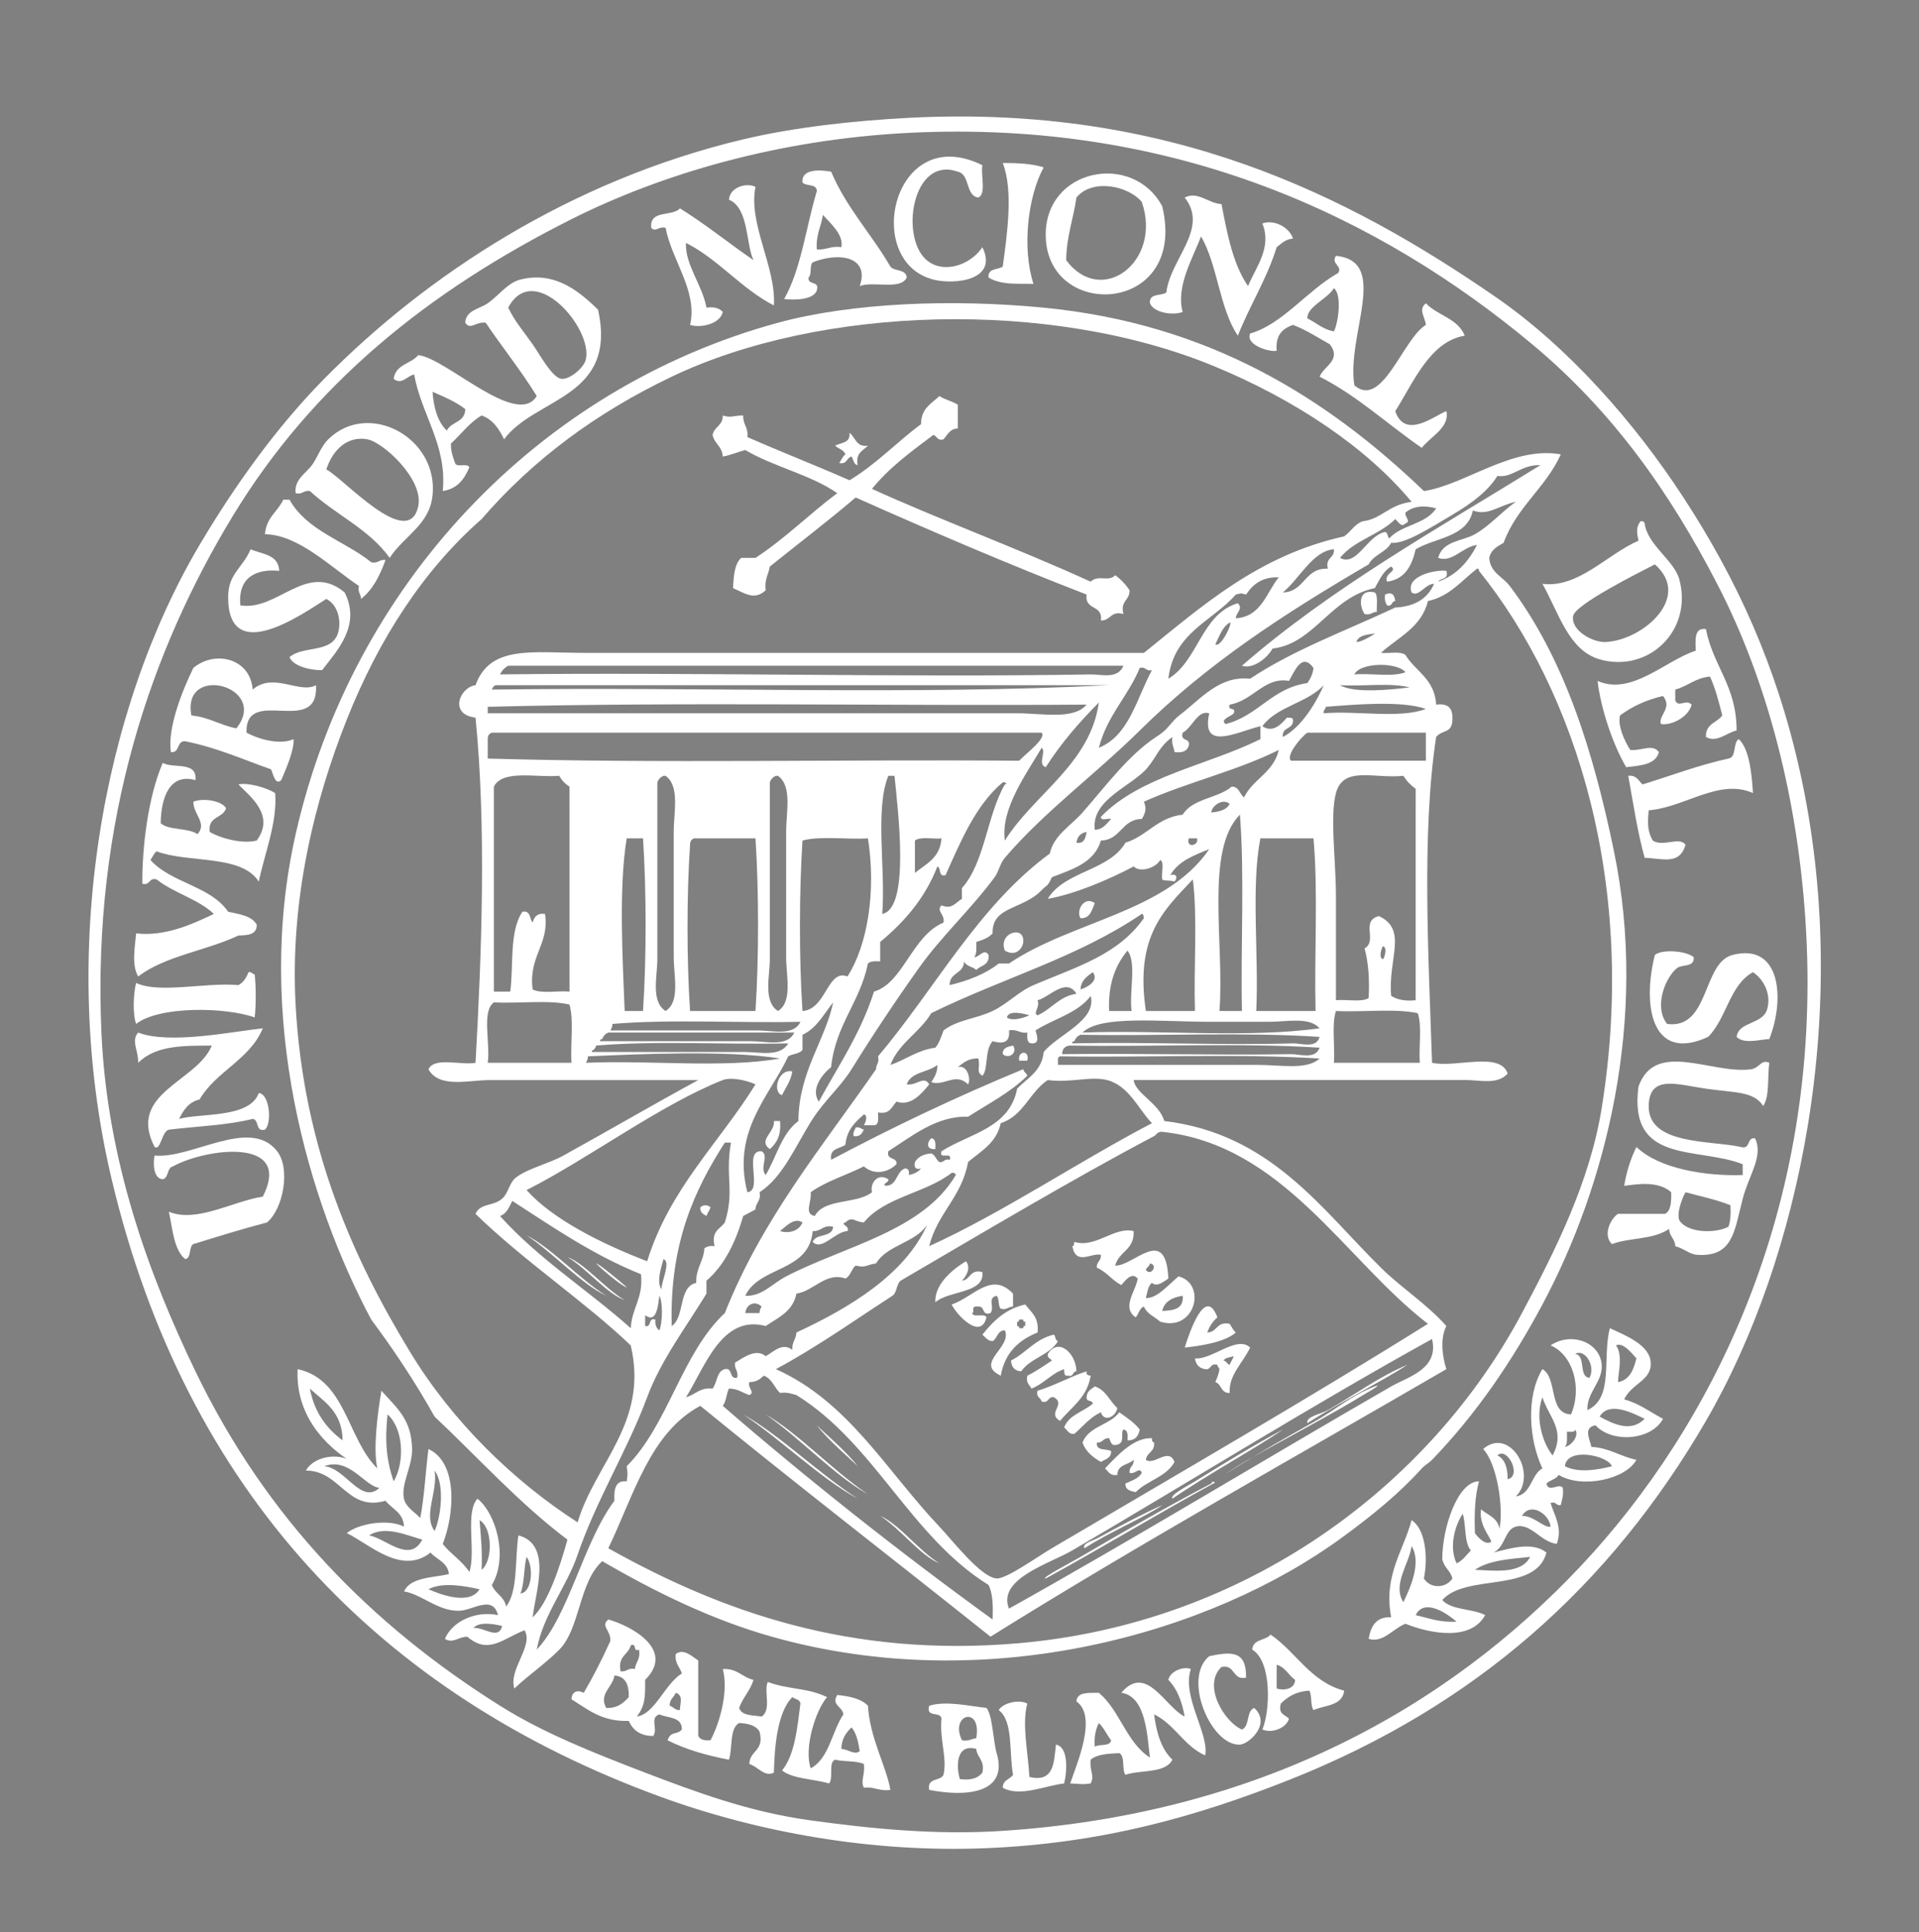 <?xml version="1.0" encoding="utf-8"?>
<!-- Generator: Adobe Illustrator 16.0.3, SVG Export Plug-In . SVG Version: 6.00 Build 0)  -->
<!DOCTYPE svg PUBLIC "-//W3C//DTD SVG 1.1//EN" "http://www.w3.org/Graphics/SVG/1.1/DTD/svg11.dtd">
<svg version="1.1" id="Layer_1" xmlns="http://www.w3.org/2000/svg" xmlns:xlink="http://www.w3.org/1999/xlink" x="0px" y="0px"
	 width="146px" height="147px" viewBox="-3.5 -174.5 146 147" enable-background="new -3.5 -174.5 146 147" xml:space="preserve">
<rect x="-3.5" y="-174.5" width="146" height="147" fill="#808080" stroke="none"/>
<g>
	<path fill="#FFFFFF" d="M65.794-165.542c19.59-0.983,33.198,5.85,44.479,13.625c5.577,3.847,10.59,9.565,14.306,15.267
		c4.058,6.221,7.078,12.8,8.863,20.85c4.011,18.072-0.003,37.097-7.152,49.41c-7.295,12.563-17.539,21.658-31.563,27.252
		c-7.188,2.86-14.384,4.883-23.172,5.252c-8.697,0.367-17.436-1.209-24.883-3.938C25.486-45.589,10.656-60.901,4.996-84.776
		c-4.124-17.377-0.658-35.86,6.685-48.26c2.624-4.431,5.801-8.903,9.485-12.643c7.768-7.877,18.715-15.089,31.88-18.219
		C56.85-164.803,61.388-165.318,65.794-165.542z M39.981-157.825c-10.931,5.493-19.717,12.586-25.813,22.654
		c-6.036,9.968-10.671,22.897-9.951,39.231c0.431,9.788,3.621,18.445,7.151,25.773c5.398,11.197,13.38,19.289,23.172,25.445
		c3.282,2.063,7.056,3.561,11.043,5.09c3.92,1.504,7.938,2.981,12.437,3.611c4.757,0.657,9.656,1.153,14.771,0.819
		c19.362-1.271,33.769-9.276,44.016-20.19c9.841-10.492,18.271-27.011,17.103-48.264c-0.55-10.004-2.992-19.083-6.686-26.265
		c-3.724-7.234-8.109-13.352-14.155-18.388c-11.521-9.601-27.064-17.106-47.426-16.084
		C55.666-163.887,46.791-161.246,39.981-157.825z"/>
	<path fill="#FFFFFF" d="M71.24-161.929c-0.132,0.789,0.313,2.187-0.311,2.462c-0.997-0.15-0.609-1.767-1.559-1.971
		c-3.17-1.136-4.264,4.035-2.798,6.241c1.142,1.715,3.639,1.061,4.667-0.497c1.249,2.538-2.144,2.872-3.733,2.464
		C62.065-154.631,64.456-165.295,71.24-161.929z"/>
	<path fill="#FFFFFF" d="M72.791-162.094c1.155-0.013,2.236,0.051,3.113,0.329c-1.214,2.222-1.657,6.149-0.776,8.865
		c-1.065-0.035-2.504,0.112-3.42-0.491c-0.063-0.721,0.705-0.566,1.083-0.824C73.108-156.573,73.619-160.001,72.791-162.094z"/>
	<path fill="#FFFFFF" d="M65.487-153.391c-0.451,1-2.563,0.25-3.576,0.656c0.775-2.249-1.585-2.609-3.578-1.806
		c-0.258,0.219-0.052,0.931-0.313,1.149c-0.09,0.644,0.853,0.193,0.625,0.986c-0.279,0.783-1.877,0.728-2.487,0.654
		c1.289-2.249,1.66-5.468,2.487-8.207c-0.009-0.596-0.82-0.34-1.09-0.658c-0.104-1.142,1.57-0.93,2.179-0.822
		c1.167,2.762,3.074,4.745,4.508,7.223C64.555-153.833,65.432-154.045,65.487-153.391z M58.645-155.526
		c0.735,0.064,1.069-0.292,1.866-0.167c0.192-0.96-0.824-1.792-1.403-2.46C58.976-157.252,58.564-156.65,58.645-155.526z"/>
	<path fill="#FFFFFF" d="M84.923-158.808c1.971,8.212-8.715,8.765-8.862,2.298C75.944-161.697,82.687-162.988,84.923-158.808z
		 M78.395-159.467c-0.229,1.624-0.752,2.927-0.778,4.763c2.683,3.604,7.326,0.108,5.751-4.435
		C82.302-160.405,79.562-160.914,78.395-159.467z"/>
	<path fill="#FFFFFF" d="M53.978-160.287c-0.566,2.825,1.578,6.104,1.402,9.028c-2.508-1.294-4.174-3.475-6.688-4.762
		c-0.092,1.646,1.233,3.174,1.558,4.928c0.59-0.081,0.989,0.044,1.241,0.328c-0.203,0.912-1.675,1.248-2.488,0.985
		c0.59-2.593-1.388-4.876-1.863-7.388c-0.56-0.136-0.753,0.371-1.093,0c-0.144-1.412,1.609-0.824,2.182-1.479
		c1.962,1.214,3.71,2.648,5.599,3.942c-0.581-1.153-0.34-3.968-1.866-4.599C52.008-160.219,53.231-160.636,53.978-160.287z"/>
	<path fill="#FFFFFF" d="M89.433-158.974c0.44,2.325,0.898,4.634,2.021,6.239c0.574-1.416,1.839-2.927,1.088-4.76
		c0.881-0.338,2.071,0.294,2.33,1.147c-0.577,0.043-0.879,0.382-1.241,0.654c-0.767,2.475-2.043,4.409-2.952,6.733
		c-1.395-2.034-1.539-5.38-2.8-7.55c-0.648,1.677-1.93,3.845-1.4,5.745c-0.739,0.291-2.203,0.062-2.488-0.659
		c-0.081-0.796,0.84-0.533,1.245-0.82c0.298-2.566,3.272-4.861,1.396-7.223C87.64-159.989,88.448-159.007,89.433-158.974z"/>
	<path fill="#FFFFFF" d="M99.54-145.185c2.117,1.84,3.694-3.547,5.443-4.595c-0.075-0.651-0.604-1.162,0-1.644
		c0.883,0.931,2.439,1.151,2.957,2.464c-2.635,0.431-3.876,3.505-5.287,5.745c0.756,2.21,3.03,0.298,3.889,0
		c0.278,1.258-1.245,1.949-1.87,2.791c-2.606-1.787-4.868-3.942-7.775-5.417c0.336-0.842,1.692-1.239,0.781-2.464
		c-0.92-0.509-1.771-1.085-2.805-1.475c-0.773,0.272-1.352,0.754-1.241,1.969c-0.576,0.116-2.394-0.454-2.021-1.313
		c2.455-0.7,4.327-3.264,6.686-4.599c0.403-0.511-0.579-0.711-0.155-1.311C102.266-154.626,98.93-149.044,99.54-145.185z
		 M95.965-150.273c0.681,0.32,1.172,0.84,2.021,0.983c0.311-0.583,0.646-2.771,0-3.284
		C97.466-151.729,95.928-151.167,95.965-150.273z"/>
	<path fill="#FFFFFF" d="M34.851-141.079c-0.387-0.796-0.854-1.508-1.71-1.81c-0.936,0.548-1.553,1.427-2.332,2.133
		c-0.012,0.614,0.153,1.041,0.309,1.478c0.099,0.392,0.959-0.026,1.088,0.331c-0.373,0.917-0.932,1.644-2.021,1.806
		c0.348-3.483-1.627-5.798-2.175-8.866c-0.52,0.088-0.964,0.838-1.558,0.327c0.143-1.109,1.318-1.122,1.868-1.802
		c2.129,0.224,7.506,5.583,9.016,3.115c-1.203-1.953-2.612-3.692-3.884-5.579c-0.791-0.1-1.138,0.598-1.558,0
		c0.053-0.96,1.091-1.044,1.712-1.479c0.827-0.575,1.513-1.563,2.485-1.806c2.368-0.588,4.146,0.544,5.91,2.298
		C43.49-144.194,37.223-144.282,34.851-141.079z M37.024-148.305c0.515,0.725,1.475,2.534,2.183,2.626
		c0.612,0.084,1.717-0.824,1.865-1.475c0.541-2.4-3.978-7.58-5.906-3.939C35.663-150.053,36.234-149.427,37.024-148.305z
		 M30.498-141.738c0.322-0.699,1.396-0.603,1.397-1.64c-0.719-0.557-1.607-0.932-2.488-1.313
		C29.501-143.422,29.813-142.385,30.498-141.738z"/>
	<path fill="#FFFFFF" d="M26.146-132.055c-1.557-2.188-4.135-3.295-6.07-5.086c-0.489-0.081-0.548,0.294-1.086,0.162
		c-0.129-1.013,0.787-1.519,1.243-2.131c0.425-0.576,0.684-1.421,1.245-1.969c3.049-2.994,8.383-0.136,7.931,4.266
		C29.177-134.548,27.242-133.743,26.146-132.055z M28.322-135.993c0.428-2.023-2.665-4.873-3.889-5.086
		c-1.416-0.254-2.585,0.688-3.107,2.297C22.585-138.166,27.582-132.52,28.322-135.993z"/>
	<path fill="#FFFFFF" d="M61.129-141.574c0.458,0.338,0.5,1.118,1.403,0.983c-0.362,0.386-0.956,0.526-0.78,1.48
		c-0.319-0.046-0.312-0.439-0.469-0.657c-0.38,0.09-0.331,0.633-0.932,0.489c0.158-0.217,0.257-0.495,0.469-0.654
		c-0.123-0.364-0.544-0.412-0.778-0.659C60.478-140.84,61.219-140.766,61.129-141.574z"/>
	<path fill="#FFFFFF" d="M25.831-131.889c-0.436,1.184-0.969,2.266-1.867,2.957c0.005-0.386-0.265-0.485-0.155-0.985
		c-2.176-1.457-4.613-3.902-7.151-3.938c0.094-1.269,0.969-1.712,1.397-2.63c0.153,0,0.309,0,0.469,0
		c1.327,2.373,4.188,3.13,6.217,4.759C25.281-131.593,25.338-131.968,25.831-131.889z"/>
	<path fill="#FFFFFF" d="M121.313-134.842c0.18-0.028,0.277,0.037,0.313,0.162c0.215,1.656,2.25,2.811,2.641,4.269
		c1.044,3.891-2.361,7.138-6.063,6.076c-2.37-0.68-3.102-3.538-4.355-5.746c2.735,0.344,4.907-2.238,7.311-3.282
		C121.019-134.011,120.97-134.389,121.313-134.842z M116.182-127.619c-0.162,1.125,1.541,2.019,2.487,1.967
		c2.844-0.15,6.584-3.423,3.732-5.909C121.162-130.914,116.309-128.506,116.182-127.619z"/>
	<path fill="#FFFFFF" d="M17.744-131.067c-1.618-0.164-3.174,0.391-2.955,2.627c2.832,0.453,5.061-3.387,7.932-0.985
		c1.273,2.516-0.595,4.45-1.71,5.908c-0.597,0.038-2.165-0.201-2.486-0.984c1.048-0.925,3.32-0.228,3.729-1.969
		c0.195-0.824-0.034-2.013-0.928-2.462c-1.856,1.175-7.484,5.154-7.469-0.165c0.007-1.756,1.106-2.187,1.71-3.611
		C16.447-132.323,17.692-132.326,17.744-131.067z"/>
	<path fill="#FFFFFF" d="M101.1-129.425c0.259,0.272,0.122,0.963,0.152,1.479c-0.365-0.005-0.458,0.279-0.933,0.164
		C99.88-128.42,99.83-129.738,101.1-129.425z"/>
	<path fill="#FFFFFF" d="M102.654-128.768c-0.309,0.001-0.198,0.446-0.624,0.329c-0.13-0.191-0.204-0.439-0.154-0.824
		C102.324-129.466,102.584-129.344,102.654-128.768z"/>
	<path fill="#FFFFFF" d="M126.289-126.636c0.539,2.824,2.342,4.314,2.333,7.717c-0.731,0.147-1.513,0.967-2.333,0.489
		c-0.037-1.024,0.847-1.073,1.243-1.636c-0.259-1.037-0.529-2.07-0.931-2.957c-1.106,0.088-1.691,0.735-2.645,0.985
		c0,0.271,0,0.544,0,0.82c0.228,0.604,0.813-0.128,1.247,0.328c-0.247,0.975-1.56,1.604-2.335,1.477
		c-0.232-0.664,0.908-1.201,0.156-2.135c-1.276,0.298-2.355,0.798-3.269,1.482c-0.208,0.757,0.359,1.991,0.78,2.624
		c0.844,0.092,1.69-0.498,2.177,0.164c-0.263,0.984-1.425,1.015-2.489,1.149c-1.035-1.76-1.942-4.507-2.178-6.566
		c2.574,1.155,5.167-1.559,7.466-2.298C125.494-125.832,125.384-126.773,126.289-126.636z"/>
	<path fill="#FFFFFF" d="M15.722-122.037c1.595-1.357,3.562,0.357,4.821-0.331c0.217,4.003-5.414-0.026-5.287,3.613
		c1.147,0.605,2.662,0.914,3.578,0.491c0.063,0.816-0.557,2.232-0.936,3.118c-0.451,0.431-0.607-0.448-0.778-0.82
		c-2.137-0.752-4.13-1.657-6.526-2.135c-0.676-0.053-0.387,0.91-1.091,0.822c-0.284-1.811,0.875-4.704,1.708-6.403
		C12.849-125.056,15.55-124.416,15.722-122.037z M11.061-120.066c1.328,0.124,2.195,0.743,3.42,0.982
		C17.028-122.28,10.304-124.074,11.061-120.066z"/>
	<path fill="#FFFFFF" d="M128.779-118.264c0.879,0.754,1.015,3.023,1.089,4.104c-2.548-1.149-5.2,1.094-7.933,1.312
		c-0.084,0.951-0.108,1.582,0.309,2.299c0.772,0.524,2.048-0.338,2.492,0.328c-0.465,1.557-1.705,1.037-3.109,0.985
		c-0.541-1.944-0.864-4.123-1.247-6.237c0.645-0.075,0.776,0.386,1.088,0.654c2.171-0.662,4.216-1.461,6.535-1.967
		C128.637-116.881,128.326-117.975,128.779-118.264z"/>
	<path fill="#FFFFFF" d="M11.367-115.145c-1.945-0.546-2.615,1.298-2.641,3.284c0.661,0.562,2.08,0.322,2.797,0.824
		c0.765-0.822-0.314-1.484-0.313-2.464c0.699-0.298,2.136-0.106,2.492,0.493c-0.239,0.787-1.411,0.592-1.245,1.805
		c0.845,0.497,2.504,0.931,3.576,0.655c1.405-1.931-0.471-3.321-1.398-4.27c0.71-0.158,2.133,0.234,2.799,0.659
		c0.176,2.24-0.807,4.604-1.245,6.732c-1.344-2.082-5.323-1.385-7.776-2.3c-0.208,0.162-0.309,0.437-0.463,0.658
		c1.552,1.754,4.563,1.964,5.906,3.938c0.856,0.192,1.791,0.298,2.179,0.986c0.006,0.776-0.69,0.802-1.398,0.822
		c-2.432,1.156-5.583,1.546-7.62,3.117c-0.528-0.846-0.243-2.32-0.158-3.281c2.185,0.258,4.24-0.684,5.912-1.478
		c-1.203-1.14-3.057-1.592-4.356-2.626c-0.62-0.164-0.467,0.489-1.086,0.328c-0.015-2.85,0.445-6.627,1.554-9.192
		C9.693-115.998,11.524-116.62,11.367-115.145z"/>
	<path fill="#FFFFFF" d="M79.793-105.785c-0.229,0.527-0.338,1.177-1.088,1.147C78.337-105.238,79.008-106.365,79.793-105.785z"/>
	<path fill="#FFFFFF" d="M72.95-102.175c-0.537-1.351,1.504-1.98,1.401-0.658C74.318-102.395,73.822-101.658,72.95-102.175z"/>
	<path fill="#FFFFFF" d="M125.355-101.683c0.083,0.798-0.839,0.537-1.243,0.822c-0.923,0.717-1.809,2.975-0.776,4.266
		c3.244,0.431,2.667-4.657,4.979-5.251c3.687-0.945,3.99,3.373,2.797,6.402c-0.681,0.024-1.942,0.408-2.488-0.165
		c0.153-1.202,2.002-0.917,2.332-2.133c0.294-1.083-0.206-2.192-1.086-2.791c-1.786,0.964-2.017,3.563-3.42,4.924
		c-4.26,1.974-5.033-2.321-4.045-6.237C122.964-102.295,124.751-102.168,125.355-101.683z"/>
	<path fill="#FFFFFF" d="M15.411-100.534c0.252-0.046,0.27,0.154,0.467,0.163c0.098,0.92,0.11,2.281,0,3.281
		c-2.295-0.812-7.291-0.863-9.021,0.494c-0.28-0.735-0.206-2.367,0-3.12c1.729,0.836,5.359-0.062,7.778,0.167
		C15.02-99.745,15.241-100.112,15.411-100.534z"/>
	<path fill="#FFFFFF" d="M16.498-96.265c-1.021,2.422-3.549,3.252-4.816,5.418c-0.813,0.181-1.217,0.795-1.557,1.478
		c1.595-0.462,5.361-0.022,6.064-1.97c0.836,0.072,1.013,2.308,0.469,2.787c-0.752,0.189-0.419-0.762-0.936-0.817
		c-1.924,0.481-4.233,0.563-6.375,0.817c-0.552,0.139-0.62,1.64-1.088,1.314c-2.107-4.111,3.231-4.947,4.355-7.713
		c-2.021,0.025-4.205-0.074-5.599,1.313c0.018-0.945-0.563-1.688,0-2.302C9.383-95.013,14.25-96.025,16.498-96.265z"/>
	<path fill="#FFFFFF" d="M73.574-94.951c0.368,0.543-0.311,1.063-0.783,0.655C72.772-94.812,73.197-94.86,73.574-94.951z"/>
	<path fill="#FFFFFF" d="M74.659-93.804c-0.206,0-0.412,0-0.621,0C73.899-94.566,74.863-94.644,74.659-93.804z"/>
	<path fill="#FFFFFF" d="M131.111-93.638c-0.151,1.097,0.038,2.557-0.466,3.283c-0.709-1.125-2.171-1-4.355-1.315
		c-2.177-0.313-4.318-1.104-4.354,1.315c-0.042,2.977,4.667,2.607,6.997,3.117c0.791,0.232,0.428-0.752,1.09-0.656
		c0.666,1.357-0.474,2.811-0.935,4.598c-0.64,2.49-0.742,4.421-3.42,4.27c-0.679-0.04-0.951-0.454-1.71-0.658
		c-0.021-0.578-0.446-0.734-0.467-1.314c-1.305,0.855-2.97,0.631-4.353,1.154c-0.722-0.697-0.093-1.957,0.465-2.304
		c1.192,0,2.385,0,3.579,0c0.454-0.229,0.478-0.916,0.467-1.641c-1.01-0.908-2.657-0.601-3.578-0.492
		c0.182-1.122,0.507-2.09,0.932-2.955c1.707,1.654,5.242,2.234,8.085,2.136c0-0.275,0-0.549,0-0.822
		c-3.431-1.353-8.718,0.049-7.929-5.911c1.274-3.586,5.573-0.915,8.55-1.312C130.386-93.236,130.47-93.927,131.111-93.638z
		 M124.736-83.791c-0.289,0.518-0.687,1.609-0.469,2.133c0.563,0.943,2.668,1.049,3.735,0.492c0.16-0.428,0.187-1.005,0.153-1.637
		C126.979-83.257,126.161-83.408,124.736-83.791z"/>
	<path fill="#FFFFFF" d="M56.78-92.982c-0.118,0.75-0.507,1.215-0.78,1.807C55.228-91.401,55.704-93.222,56.78-92.982z"/>
	<path fill="#FFFFFF" d="M55.38-89.208c0.153,0,0.308,0,0.466,0c0.101,1.098-0.268,1.693-0.778,2.136
		C54.128-87.755,55.49-88.357,55.38-89.208z"/>
	<path fill="#FFFFFF" d="M61.598-88.714c0.323-0.07,0.411,0.111,0.625,0.162c-0.146,0.289-0.294,0.57-0.782,0.492
		C61.376-88.402,61.549-88.492,61.598-88.714z"/>
	<path fill="#FFFFFF" d="M10.594-78.701c-0.878-0.721-0.955-2.277-1.247-3.609c2.093,0.875,4.803-0.776,7.15-1.151
		c2.312-4.55-4.329-3.685-6.84-2.296c-0.471,0.098-0.303,0.879-0.778,0.981c-0.754-0.061-0.726-1.319-0.622-1.806
		c2.832,0.275,7.272-2.969,9.33-0.327c1.02,1.308,0.484,4.363-0.774,5.417c-1.915,0.5-3.753,1.076-5.602,1.645
		C10.844-79.636,11.082-78.785,10.594-78.701z"/>
	<path fill="#FFFFFF" d="M67.351-87.894c0.338,0.021,0.337,0.412,0.311,0.821C66.93-87.005,67.031-87.63,67.351-87.894z"/>
	<path fill="#FFFFFF" d="M50.558-82.638c-0.081,0.242-0.229,0.412-0.31,0.654c-0.228-0.141-0.497-0.242-0.467-0.654
		C49.988-82.851,50.352-82.851,50.558-82.638z"/>
	<path fill="#FFFFFF" d="M69.994-78.539c0.423,0.533-0.027,1.188-0.309,1.479c0.667-0.059,0.59-0.908,1.554-0.656
		c0.21,1.636-2.589,1.393-3.578,2.301C67.591-76.753,68.906-77.892,69.994-78.539z"/>
	<path fill="#FFFFFF" d="M73.574-75.091c-0.371-0.002-0.461,0.285-0.938,0.164c-0.214-0.207-0.093-0.772-0.31-0.986
		c-0.754,0.178-0.114,0.846-0.469,1.314c-0.687,0.237-0.404-0.556-0.93-0.492c-0.668-0.076-0.201,0.445-0.47,0.492
		c0.101,0.391,0.96-0.023,1.093,0.33c-0.42,1.766-2.276-0.185-2.646-0.983c1.641-0.536,3.025-2.567,4.668-0.822
		C73.574-75.748,73.574-75.417,73.574-75.091z"/>
	<path fill="#FFFFFF" d="M74.505-75.252c0.431,0.587,1.063,0.958,0.933,2.135c-1.429,0.569-2.487,1.532-2.8,3.284
		c-2.039-0.957,0.894-2.155,0.313-3.449c-0.576-0.008-0.559,0.617-0.931,0.821c-0.398-0.021-0.546-0.302-0.779-0.495
		C72.072-73.992,73.004-74.923,74.505-75.252z M73.883-73.94c0,0.108,0,0.218,0,0.329c0.097,0.008,0.185,0.023,0.155,0.166
		c0.104,0,0.209,0,0.313,0c0.007-0.104,0.021-0.199,0.153-0.166c0-0.111,0-0.221,0-0.329c-0.096-0.007-0.184-0.024-0.153-0.163
		c-0.104,0-0.21,0-0.313,0C74.028-74.005,74.013-73.909,73.883-73.94z"/>
	<path fill="#FFFFFF" d="M89.122-74.269c-0.348,0.291-0.602,0.678-0.773,1.151c0.765-0.013,0.717-0.882,1.707-0.659
		c0.157,0.221,0.261,0.497,0.467,0.659c-0.862,0.771-2.893,1.04-3.887,1.147C86.998-73.13,88.204-76.731,89.122-74.269z"/>
	<path fill="#FFFFFF" d="M118.982-73.445c1.271,0.584,3.045,1.294,3.108,2.621c0.07,1.378-1.448,1.563-2.021,2.794
		c1.16,0.308,1.978,0.974,2.955,1.476c-0.857,1.638-3.873,1.881-5.134,0.494c-0.928,0.161-0.47,0.992-0.312,1.645
		c1.383,0.07,2.203,0.738,3.422,0.98c-0.798,1.491-4.159,2.221-5.912,1.15c-0.198,0.334-0.661,0.393-0.931,0.654
		c0.145,0.748,0.973-0.082,1.245,0.332c0.066,0.559-0.066,0.92-0.158,1.312c-0.371,0.066-0.338-0.303-0.775-0.164
		c0.277,0.943,0.935,1.867,0.469,3.115c-1.229-0.146-1.969-1.614-3.113-1.312c-0.858,0.229-0.781,1.535-1.708,1.973
		c1.243-0.305,2.966-0.865,4.042,0c-0.835,3.113-6.092,1.56-7.931,3.609c0.701,0.793,2.301,0.635,3.266,1.149
		c-1.087,1.978-4.114,1.438-6.064,0.658c-0.927,0.347-1.708,1.493-2.801,1.146c0.169-0.971,0.571-1.693,1.713-1.64
		c-0.606-3.17,0.924-5.026,1.553-7.388c1.048,0.664,1.27,2.815,0.936,4.435c0.489,0.798,1.687,0.761,2.171,0
		c-0.152-0.606-0.657-0.841-0.773-1.481c0.002-2.407,1.192-5.924,2.797-5.906c-0.31,1.091-0.368,2.451-0.31,3.938
		c0.25,0.365,0.844,0.961,1.241,0.655c-0.065-0.37-0.961-1.276-0.776-2.462c0.519,0.441,1.267,0.634,1.4,1.477
		c0.322-1.545-0.16-4.927-1.241-6.072c2.036-1.748,4.185,1.941,2.486,3.611c1.187-0.169,1.145-1.641,2.021-2.135
		c-1.016-2.148-1.27-5.451,0-7.552c1.184,0.669,0.425,3.384,2.179,3.446c0.868-2.049,0.138-4.537-1.556-5.252
		c1.595-1.06,3.76-0.238,3.889,1.479c0.094,1.301-1.143,2.061-1.088,3.445C119.32-68.152,118.38-71.195,118.982-73.445z
		 M119.445-72.136c0.572,0.717,0.129,2.295,0.158,2.791c0.884-0.162,1.182-0.938,1.398-1.808
		C120.621-71.566,119.977-72.398,119.445-72.136z M117.427-69.671c0.502-0.891-0.359-2.26-1.09-1.81
		C117.187-71.39,116.568-69.751,117.427-69.671z M114.623-63.765c1.013-1.91-0.257-2.86-0.775-4.427
		C113.285-66.685,113.825-64.775,114.623-63.765z M118.203-66.72c1.065,0.586,2.4,1.215,3.422,0.166
		C120.694-66.999,118.922-67.921,118.203-66.72z M115.715-65.568c-0.002,0.434,0.058,0.938-0.155,1.151
		c0.511-0.074,1.118-0.892,0.777-1.313C116.309-65.49,115.962-65.582,115.715-65.568z M111.205-61.957
		c1.11-0.23-0.027-2.521-0.78-1.811C110.997-63.488,111.205-62.835,111.205-61.957z M115.56-62.943c1.017,0.528,2.487,0.278,3.578,0
		C118.808-63.785,115.701-64.414,115.56-62.943z M112.293-59.166c0.903-0.021,1.69,0.947,2.178,0.818
		C114.375-59.308,112.94-60.261,112.293-59.166z M107.319-55.554c0.473-0.209,0.745-0.641,1.085-0.986
		c-0.524-0.594-0.346-1.932-0.618-2.791C107.187-58.417,106.723-56.812,107.319-55.554z M103.271-52.599
		c0.475-1.006,1.421-2.987,0.625-4.27C103.726-55.542,102.412-53.955,103.271-52.599z M108.717-55.062
		c1.351,0.041,3.506,0.377,4.2-0.983C111.355-55.892,109.747-55.779,108.717-55.062z M104.207-51.615
		c0.985,0.221,1.84,0.576,3.111,0.492C106.642-51.701,104.867-52.961,104.207-51.615z"/>
	<path fill="#FFFFFF" d="M74.193-70.166c-0.485-0.032-0.745-0.305-0.776-0.82c1.158-0.58,1.853-1.656,3.267-1.971
		c0.136,0.133,0.092,0.453,0.311,0.495C76.356-71.39,74.895-71.177,74.193-70.166z"/>
	<path fill="#FFFFFF" d="M91.612-71.97c-0.559,1.179-1.631,2.065-1.557,3.449c-0.667,0.047-0.607-0.678-1.09-0.824
		c0.125-0.306,0.262-0.601,0.313-0.985c-0.03-0.132-0.156-0.165-0.156-0.327c-0.581-0.177-0.442,0.408-0.933,0.327
		c-0.449-0.071-0.708-0.345-0.776-0.821C88.688-71.013,90.624-72.943,91.612-71.97z M89.59-70.986
		c0.223,0.039,0.262,0.271,0.464,0.328c0.083-0.238,0.23-0.412,0.312-0.658C90.092-71.22,89.722-71.228,89.59-70.986z"/>
	<path fill="#FFFFFF" d="M78.395-70.166c-0.31,0.004-0.197,0.449-0.624,0.332c-0.331,0.072-0.294-0.236-0.313-0.497
		c-0.979,0.331-1.531,1.116-2.485,1.479c-0.141-0.293-0.435-0.416-0.313-0.981c0.67-0.334,1.265-0.75,1.869-1.152
		c-0.104-0.168-0.359-0.168-0.313-0.493C77.014-72.775,78.37-71.554,78.395-70.166z"/>
	<path fill="#FFFFFF" d="M80.257-67.048c-0.829,0.383-1.369,1.07-2.021,1.645c-0.449,0.038-0.534-0.309-0.776-0.495
		c0.375-0.975,1.472-1.185,2.182-1.806c-0.018-0.309-0.518-0.111-0.47-0.487c0.014-0.485,0.357-0.612,0.624-0.825
		c0.841,0.262,1.123,1.111,1.711,1.645C81.386-66.681,80.494-66.281,80.257-67.048z"/>
	<path fill="#FFFFFF" d="M81.658-67.048c0.555,0.402,1.14,0.768,1.556,1.317c-0.1,0.496-0.346,0.835-0.934,0.818
		c0.026-0.408,0.031-0.798-0.309-0.818c-0.246,0.235,0.161,0.993-0.466,1.145c-0.498,0.146-0.486-0.249-0.623-0.491
		c-0.453-0.042-0.476,0.375-0.934,0.33c-0.072,0.68,0.728,0.436,1.088,0.654c0.011,0.561-0.459,0.613-0.779,0.824
		c-0.592-0.355-1.15-0.755-1.397-1.479C79.337-65.993,80.927-66.064,81.658-67.048z"/>
	<path fill="#FFFFFF" d="M84.145-65.078c-0.026,0.191,0.037,0.295,0.158,0.33c0.073,0.734-0.55,0.732-0.624,1.313
		c0.617,0.475,1.735-0.99,2.179,0.166c-0.625,1.146-2.085,1.409-2.955,2.297c-0.379-0.094-0.8-0.142-0.778-0.658
		c0.465-0.221,1.008-0.363,1.243-0.82c-0.19-0.497-0.533,0.182-0.93,0c-0.041-0.48,0.353-0.502,0.311-0.984
		c-0.396,0.406-1.233,0.342-1.243,1.15c-0.553,0.089-0.682-0.264-0.936-0.494C81.503-63.744,82.74-65.146,84.145-65.078z"/>
	<path fill="#FFFFFF" d="M42.782-51.285c1.788,0.508,5.104,2.316,2.801,4.596c0.009,1.381-0.005,1.932-0.624,2.789
		c1.372-0.197,2.111-2.473,3.42-3.279c-0.153-0.498-0.55-0.731-0.467-1.48c0.633-0.463,1.272,0.227,1.71,0.491
		c0,1.92,0,3.834,0,5.745c0.146,0.289,0.488,0.365,0.935,0.33c0.816-1.563,1.354-3.877,0.933-5.418
		c1.105-0.073,1.478,0.629,2.335,0.822c-0.248,0.836-0.811,1.332-1.09,2.135c0.195,0.611,1.039,0.547,1.71,0.654
		c0.778-0.512,0.146-1.93,0.467-2.63c1.614,0.597,3.008,0.423,4.51,1.153c-0.916,1.087-1.76,3.906-1.244,5.417
		c1.411-0.752,1.603-2.8,2.489-4.106c-0.101-0.64-0.934-0.691-0.469-1.475c0.943,0.1,1.811,0.275,2.335,0.82
		c0.152,2.483,1.403,4.614,1.708,6.401c-0.846,0.125-1.206-0.261-2.019-0.165c-0.274-0.56,0.113-0.964,0-1.806
		c-0.585-0.263-1.513-0.158-2.18-0.327c-0.55,0.184-0.105,1.417-0.469,1.811c-1.166-0.359-2.707-0.32-3.575-0.99
		c0.96-1.172,1.151-3.162,1.399-5.09c-0.042-0.334-0.414-0.326-0.62-0.49c-1.162,1.179-1.357,3.893-1.399,5.746
		c-0.726,0.354-1.205-0.459-1.87-0.658c0.03-1.066,1.166-0.958,0.778-2.462c-0.271-0.479-0.857-0.624-1.554-0.657
		c-0.75,0.412-0.479,1.898-0.776,2.792c-1.714-0.327-3.303-0.787-4.667-1.479c0.257-0.74,0.709-0.373,1.088-0.821
		c0.012-0.999-1.061-0.845-1.71-1.149c-0.775,0.262-0.078,1.085-0.467,1.643c-0.989,0.002-1.545-0.442-1.867-1.146
		c-2.041,0.069-3.108-0.876-4.354-1.644c0.035-0.625,0.467-0.729,0.934-0.493c0.733-1.252,1.399-2.57,2.021-3.938
		C42.996-50.46,42.151-50.781,42.782-51.285z M43.713-47.345c0.489,0.078,0.549-0.295,1.089-0.166
		c0.052-0.549,0.448-0.729,0.313-1.479c-0.504,0.202-0.12-0.528-0.625-0.328C44.31-48.582,43.482-48.525,43.713-47.345z
		 M42.624-44.554c0.864,0.033,1.306-0.375,1.711-0.822c0.033-0.965-0.261-1.588-1.09-1.643
		C43.142-46.158,42.026-45.628,42.624-44.554z M47.449-44.72c0.294,0.069,0.39,0.354,0.776,0.328
		c0.014-0.511,0.287-1.131-0.313-1.313C47.774-45.36,47.439-45.22,47.449-44.72z M60.511-41.437c0.5,0.021,1.027,0.504,1.399,0.164
		c-0.114-0.703-0.256-1.373-0.625-1.805C60.888-42.679,60.53-42.242,60.511-41.437z"/>
	<path fill="#FFFFFF" d="M98.767-45.867c-0.139,1.165-1.456,1.088-2.335,1.475c-0.243-0.343-0.105-1.093-0.312-1.475
		c-0.991,0.047-1.642,0.449-2.175,0.98c-0.221,0.836,0.344,0.843,0.62,1.149c-0.183,0.724-1.34,1.147-2.021,0.819
		c0.578-1.333,0.76-5.148-0.774-6.073c0.055-0.819,1.017-0.675,1.396-1.144C95.118-48.806,96.196-46.552,98.767-45.867z
		 M93.632-46.033c0.453,0.16,1.375,0.1,1.401-0.656c-0.5-0.348-0.743-0.969-1.401-1.152C93.632-47.236,93.632-46.636,93.632-46.033z
		"/>
	<path fill="#FFFFFF" d="M91.3-46.857c-1.077,0.211-0.791-1.027-1.867-0.816c-1.486,1.414,0.238,4.207,1.554,4.758
		c0.61-0.23,0.318-1.419,0.936-1.639c1.328,1.218-0.411,2.75-1.088,2.791c-2.194,0.113-4.401-5.049-2.335-6.729
		C90.187-48.853,91.347-48.923,91.3-46.857z"/>
	<path fill="#FFFFFF" d="M87.1-47.511c-0.708,2.092,1.414,4.941,1.09,6.567c-1.612-0.707-2.317-2.368-3.887-3.123
		c0.188,1.441,0.573,2.679,1.396,3.45c-0.542,1.063-2.39,0.757-3.575,1.146c-0.294-0.398-0.003-1.414-0.467-1.645
		c-0.842,0.041-1.688,0.078-2.177,0.497c-0.104,0.831,0.317,1.198,0,1.81c-0.761,0.104-0.729,0.025-1.557,0
		c0.497-1.508,2.096-5.104,0.47-6.244c0.061-0.752,0.956-0.629,1.708-0.654c1.598,1.322,2.104,3.803,3.889,4.925
		c-0.213-1.524-0.254-4.66-2.179-4.925c1.914-2.266,3.35,1.113,4.82,1.806c-0.205-1.151-0.58-2.12-1.242-2.789
		C85.523-47.372,86.594-47.75,87.1-47.511z M79.793-41.601c0.343-0.242,1.158,0.019,1.243-0.492
		c-0.331-0.414-0.548-0.955-0.934-1.313C79.867-42.944,79.73-42.38,79.793-41.601z"/>
	<path fill="#FFFFFF" d="M74.659-44.886c-0.426,1.582,0.052,3.635,0.158,5.582c1.875,0.447,1.868-1.092,2.019-2.459
		c0.965,0.157,0.854,2.045,0.622,2.957c-1.423,0.153-3.376,1.062-4.667,0.322c0-0.603,0.55-0.629,0.783-0.984
		c-0.316-1.691,0.033-4.082-1.092-4.924C72.802-44.927,74.009-45.235,74.659-44.886z"/>
	<path fill="#FFFFFF" d="M71.553-44.554c0.471,0.569,0.508,2.547,0.775,3.44c0.899,3.008-2.205,3.373-5.134,2.795
		c-0.181-0.963,0.855-0.635,1.09-1.149c0.289-1.28-0.304-2.642-0.155-4.269c-0.063-0.591-1.208-0.039-0.936-0.983
		C68.482-45.121,70.262-44.691,71.553-44.554z M69.687-42.095c0.506,0.097,0.723-0.109,1.089-0.16
		C71.21-44.763,68.719-44.08,69.687-42.095z M69.528-39.138c0.83,0.107,1.388-0.068,1.712-0.492c0.2-0.979-0.401-1.113-0.465-1.807
		C69.246-41.87,69.229-40.12,69.528-39.138z"/>
	<path fill="#FFFFFF" d="M23.498-63.103c-2.326-1.384-4.522-3.764-4.354-7.228c3.667,0.782,3.772,5.317,6.065,7.552
		c-0.329-1.424,0.002-4.154,0.312-5.908c1.235,1.383,2.284,2.192,2.332,4.432c0.028,1.313-0.854,2.642-0.622,3.777
		c0.136,0.666,0.919,1.088,1.243,1.476c0.317-1.634,0.4-3.521,0.623-5.253c2.253,1.046,1.989,4.925,1.089,7.222
		c0.611,0.778,1.477,1.291,2.021,2.135c0.526-1.521-0.353-4.53,0.622-5.577c1.442,1.172,2.346,4.471,1.092,6.563
		c0.243,0.671,0.945,0.862,1.085,1.644c0.918-1.168,0.655-3.58,0.935-5.416c2.626,0.688,1.269,4.393,1.085,6.236
		c1.137-1.048,2.05-3.747,2.646-5.91c-3.685-2.779-6.763-6.212-10.106-9.359c-1.466-2.609-3.085-5.059-4.821-7.383
		c-4.79-8.981-8.913-22.979-5.751-36.935c4.285-18.95,18.41-33.925,36.695-38.91c5.597-1.526,13.265-1.824,20.217-1.147
		c12.491,1.212,21.438,6.774,28.928,13.953c3.118-0.467,6.729-3.457,10.415-2.791c-1.155,2.556-3.362,4.001-4.353,6.729
		c-0.467,0.276-0.967,0.515-1.09,1.147c0.063,1.118,1.01,1.414,1.557,2.137c4.137,5.465,6.354,12.547,7.931,20.19
		c2.648,12.835-0.657,25.533-5.443,34.475c-2.326,4.349-5.016,8.306-8.396,11.817c-0.256,0.262-0.539,0.392-0.78,0.655
		c-1.729,1.914-3.748,3.562-6.063,5.254c-9.996,7.318-27,12.173-43.386,7.552c-4.621-1.304-8.911-3.43-12.906-5.744
		c-1.785,1.606-1.673,5.117-3.27,6.729c-1.029,1.045-2.431,2.008-3.417,2.957c-0.465-1.468,1.485-3.229,0.777-4.432
		c-1.581,0.59-2.734,1.9-4.354,0.49c-0.703,0.002-1.07,0.549-1.708,0.164c0.569-1.347,2.358-2.162,4.042-1.806
		c-0.402-1.582-1.938-0.347-2.957-0.332c-1.636,0.031-2.798-1.231-4.198-1.476c0.525-1.086,2.138-1.024,3.421-1.312
		c-0.108-0.928-0.934-1.094-1.399-1.641c-2.214,1.764-4.668-0.66-6.375-1.479c0.885-0.726,3.157-1.109,4.354-0.494
		c-0.052-1.092-0.916-1.33-1.399-1.969c-2.943,0.854-3.418-2.295-6.063-2.297C20.402-63.769,22.538-64.064,23.498-63.103z
		 M88.812-146.661c-12.456-5.125-29.902-4.579-41.207,0.82c-5.704,2.723-10.542,6.287-14.464,10.834
		c-4.387,3.851-7.805,9.069-10.263,15.27c-2.425,6.09-4.322,13.651-3.889,21.668c0.595,11.032,4.471,19.459,8.708,26.427
		c3.223,5.311,7.852,9.813,12.75,12.967c1.328-4.489,5.421-7.607,4.042-13.459c-3.407-3.273-8.166-6.45-11.814-10.015
		c0.396-0.846,1.342-0.551,2.02-1.146c0.513-0.448,0.537-1.237,1.09-1.64c0.931-0.686,2.445-1.021,3.577-1.646
		c3.499-1.931,6.912-3.929,10.262-5.744c-4.982,0-10.896,0-15.86,0c-1.597,0-3.855,0.646-4.665-0.821
		c0.438-0.957,2.415-0.297,3.579-0.49c0.472-8.355,0.826-17.991,0-26.266c-2.062-0.239-1.189-2.321,0-2.464
		c1.115-3.089,4.326-2.46,8.396-2.46c13.973,0,29.172,0,42.455,0c4.472-3.596,8.723-7.425,15.24-8.866
		c0.497-0.351,0.785-0.919,1.396-1.147c1.434-0.158,1.993-1.274,3.733-1.478C100.475-140.451,95.014-144.113,88.812-146.661z
		 M113.696-139.11c-1.464-0.061-2.133,1.002-3.271,0.818c-0.686,1.122-1.937,2.081-3.422,2.955
		c-1.775,1.052-3.628,2.252-4.659,2.135c-0.394,0.739-1.333,0.896-1.714,1.641c-6.438,3.765-12.25,7.531-17.417,12.643
		c-3.383,3.342-7.286,6.193-10.263,9.683c-0.364,0.427-0.464,1.051-0.778,1.479c-1.781,2.416-4.021,4.46-5.753,6.895
		c-1.802,2.53-3.464,5.03-5.134,7.713c-0.807,1.305-2.052,2.377-2.953,3.777c-1.313,2.047-2.244,4.418-4.044,5.58
		c0.131,0.685-0.301,0.771-0.311,1.313c-0.318,0.157-0.614,0.336-0.932,0.493c-0.584,2.011-1.427,3.75-2.798,4.925
		c0,0.328,0,0.655,0,0.984c-1.529,2.521-3.466,5.059-4.512,7.883c-1.5,4.044-3.869,7.813-5.289,11.979
		c-0.827,2.438-2.637,4.587-3.111,7.224c2.464-2.601,3.513-8.114,5.909-11.326c-0.04-0.864,0.063-1.575,0.936-1.476
		c0.084-0.657,0.084-0.494,0-1.151c3.167-3.17,4.189-8.604,7.465-11.655c2.86-7.205,7.411-12.644,11.505-18.55
		c-0.001-0.385,0.271-0.481,0.155-0.983c4.349-5.151,7.624-11.438,13.067-15.43c0.291-1.39,1.589-2.1,2.486-3.118
		c1.742-1.977,3.487-4.366,5.598-5.749c0.806-0.522,0.82-0.686,1.401-1.309c0.231-0.254,0.552-0.471,0.776-0.659
		c1.494-1.239,2.852-2.699,4.978-2.464c3.301-2.205,7.313-3.661,11.042-5.417c1.482-0.074,2.466-0.678,2.953-1.804
		c-0.683-0.006-1.169,1.053-1.709,0.656c-0.489-1.257,1.84-1.756,2.646-1.642c0.199,0.704-0.443,0.516-0.625,0.822
		c1.399-0.493,2.297-1.516,2.955-2.792c-1.078,0.122-1.896,1.385-2.955,0.982c0.34-1.315,1.853-1.262,2.801-1.802
		c1.162-0.666,2.097-1.771,3.108-2.464c-1.263,0.257-2.127,1.11-3.267,0.658c-0.439,2.049-2.825,2.049-4.354,2.954
		c-0.292,1.279-0.838,2.289-2.177,2.464c-0.253-0.666,0.824-0.758,0.314-1.151c-0.61,0.344-0.896,1.026-1.245,1.642
		c-3.33,0.671-4.642,4.257-7.78,4.597c-0.397,0.73-1.495,1.59-2.333,1.311C97.77-129.765,105.888-134.276,113.696-139.11z
		 M103.431-134.68c-0.312,0.345-0.544-0.118-0.777-0.328c-1.191,1.203-3.137,1.615-4.202,2.953c1.285,0.699,2.05-1.695,3.424-1.968
		c0.222,0.041,0.179,0.359,0.313,0.493c0.921-1.052,2.818-1.068,3.575-2.298c-0.912-0.237-1.75-0.179-2.332,0.327
		C103.339-135.208,103.886-134.816,103.431-134.68z M94.1-129.425c1.681-0.037,1.633-1.89,3.424-1.806
		c-0.213-0.879,0.52-0.761,0.463-1.478C96.381-132.598,95.359-130.451,94.1-129.425z M74.038-49.482
		c17.227-1.512,31.209-11.893,38.255-25.115c2.543-4.775,5.162-9.979,6.066-15.594c2.718-16.871-1.885-31.612-9.333-40.875
		c-0.005-0.1-0.022-0.197-0.154-0.164c-1.169,0.897-2.06,2.093-3.732,2.462c-0.51,2.035-2.272,2.743-3.574,3.94
		c0.618,0.059,1.489-0.151,1.866,0.164c0.771,1.263,2.222,1.813,2.332,3.775c1.081-0.147,1.267,0.456,1.24,1.151
		c-0.037,1.07-0.761,0.731-1.24,1.309c-1.124,7.361-0.57,16.891-0.312,24.791c1.796,0.398,5.192-0.889,5.753,0.82
		c-0.769,0.867-2.135,0.492-3.11,0.492c-8.434,0-17.119,0-25.347,0c0.146,1.05,1.955,1.764,2.33,3.117
		c8.085,0.961,11.952,6.697,16.486,11.162c1.603,1.578,3.46,2.728,4.977,4.436c-0.484,0.934-0.315,2.307,0,3.28
		c-11.207,6.522-23.438,13.333-34.683,20.356c-7.346-5.867-14.804-11.619-22.078-17.564c-3.825,2.037-5.059,6.807-6.999,10.836
		C51.385-51.884,61.223-48.357,74.038-49.482z M91.3-129.264c-0.478-0.114-0.3-0.114-0.779,0c-1.794,2.045-4.729,2.887-5.13,6.403
		c2.287-1.362,2.492-4.917,5.288-5.744c0.428,0.452-0.141,0.686-0.158,1.149c1.953-0.131,2.31-1.94,3.27-3.121
		C92.505-130.617,91.816-130.03,91.3-129.264z M88.965-125.486c0.417,0.342,1.388-1.769,1.09-1.64
		C89.486-126.8,89.279-126.09,88.965-125.486z M99.7-125.652c0.524,0,1.706-0.842,1.399-0.654
		C100.524-126.203,99.859-126.192,99.7-125.652z M94.565-122.695c-1.844-0.336-2.756,1.522-4.51,1.806
		c-0.191,0.53,0.504,0.123,0.312,0.659c-0.164,0.216-1.096,0.463-0.622,0.818c2.476-0.618,3.521-2.742,6.221-3.117
		c0.22-0.318,0.412-0.662,0.466-1.151C95.54-124.919,94.979-123.378,94.565-122.695z M35.165-123.846
		c-0.279,0.151-0.483,0.369-0.625,0.658c14.666-0.184,30.404,0.247,44.941,0c0.785-0.014,2.054,0.394,2.49-0.658
		C66.367-123.846,50.764-123.846,35.165-123.846z M99.54-123.188c1.25-0.106,2.904,0.217,3.892-0.165
		C102.8-124.138,99.984-124.115,99.54-123.188z M80.103-117.606c2.32-0.945,2.869-3.762,4.042-5.911
		c-0.472,0.123-0.456-0.282-0.931-0.164C82.317-121.508,80.732-120.062,80.103-117.606z M34.228-122.368
		c-0.175,0.035-0.239,0.184-0.309,0.331c0.104,0,0.203,0,0.309,0c15.506-0.219,31.75,0.432,46.654-0.331
		C65.331-122.368,49.781-122.368,34.228-122.368z M92.543-119.249c0.824,0.574,1.499-0.224,1.867-0.654
		c0.185,0.025,0.443-0.03,0.463,0.166c0.06,0.769-0.872,0.496-0.773,1.309c1.462-0.753,2.593-2.732,3.11-3.938
		C95.954-121.007,93.651-120.764,92.543-119.249z M103.74-122.202c-1.46-0.373-3.567-0.062-5.289-0.166
		C99.554-121.721,102.384-122.03,103.74-122.202z M76.062-116.128c-0.666-0.23,0.071-1.195-0.312-1.478
		c-1.134,1.948-3.141,4.639-2.8,7.058c2.229-3.552,6.501-5.831,7.152-10.503C78.622-119.555,77.228-117.961,76.062-116.128z
		 M33.608-120.724c0,0.162,0,0.327,0,0.493c13.118,0,27.259,0,40.275,0c1.926,0,4.308,0.515,5.287-0.659
		C64.033-120.779,48.484-121.108,33.608-120.724z M97.365-120.724c-0.007,0.209-0.198,0.226-0.154,0.493
		c2.49-0.217,5.803,0.43,7.772-0.332C103.111-121.217,99.499-120.889,97.365-120.724z M86.48-118.755
		c-0.211,0.715,0.603,0.348,0.463,0.984c-0.114,0.423-0.493,0.57-1.085,0.493c-0.049-0.386-0.249-0.616-0.158-1.151
		c-1.011,0.732-1.18,1.46-1.868,2.301c-1.173,1.451-4.339,2.427-4.038,4.762c0.654-0.02,0.889-0.487,1.243-0.822
		c-0.224-0.092-0.803,0.191-0.779-0.166c2.978-3.092,8.112-3.912,12.133-5.909c0-0.328,0-0.655,0-0.986
		c-1.84,0.454-4.538,1.934-3.892-0.981C87.612-120.507,87.227-119.146,86.48-118.755z M33.608-118.264c0,0.493,0,0.985,0,1.478
		c13.165,0.382,27.004,0.053,40.431,0.166c0.529-0.564,2.088-1.702,1.711-2.135c-13.942,0-27.887,0-41.83,0
		C33.722-118.688,33.601-118.542,33.608-118.264z M95.965-118.755c-0.548,0.384-1.673,1.8-1.24,2.135c3.417,0,6.84,0,10.258,0
		c0-0.713,0-1.423,0-2.135C101.979-118.755,98.973-118.755,95.965-118.755z M84.923-107.592c-0.096-0.445,0.199-1.304-0.153-1.478
		c-0.33,0.618-1.553,0.983-2.021,0.493c-1.896,1.009-4.522,2.118-6.533,2.462c1.294-2.136,4.646-2.102,5.91-4.27
		c1.641-0.509,2.432-1.921,4.354-2.133c0.747-1.238,2.674-1.229,3.732-2.135c0.568,0,0.593,0.574,0.935,0.82
		c0.686-1.405,2.25-1.888,2.644-3.609c-3.161,1.587-6.995,2.466-10.264,3.94c0.237,0.517,0.098,0.916-0.158,1.313
		c-1.537,0.015-1.585,1.607-3.111,1.64c-0.504,1.712-2.181,2.184-3.729,2.792c-0.335,0.751-0.368,0.555-0.778,0.981
		c-1.421,1.5-3.81,1.21-3.73,3.288c-0.297,0.342-0.768,0.504-1.244,0.655c-0.004,0.436,0.055,0.938-0.159,1.149
		c0.375,0.051,0.754-0.715,1.092-0.164c0.083,0.802-0.604,0.786-0.934,1.147c-0.266-0.268-0.78-0.268-0.935-0.656
		c-0.002,0.982-1.104,0.805-1.089,1.81c1.437-0.348,2.724-0.848,3.731-1.644c0.261,0,0.521,0,0.779,0
		c4.765-3.234,11.963-3.893,15.235-8.699c-1.162,0.463-2.352,0.907-2.953,1.971c0.541-0.147,0.533,0.25,0.313,0.492
		C85.383-107.562,85.064-107.448,84.923-107.592z M39.826-114.652c-0.327-0.202-0.583-0.477-0.779-0.82
		c-1.777,0.144-4.299-0.495-4.972,0.82c0,5.198,0,10.398,0,15.596c0.416,0,0.83,0,1.243,0c0.269-1.918-0.093-4.584,0.931-6.075
		c0.637-0.119,0.528,0.541,0.776,0.822c0.114-0.432,0.342-0.739,0.938-0.656c0.364,2.291-1.275,3.214-0.938,5.744
		c0.658,0.349,1.901,0.081,2.802,0.165C39.826-104.253,39.826-109.454,39.826-114.652z M46.979-115.472
		c-0.223,0.092-0.379,0.255-0.467,0.493c0,4.167,0,9.339,0,13.459c0,1.307-0.515,3.208,0.625,3.94
		c1.129-0.694,0.621-2.66,0.621-4.104c0-3.201,0-6.483,0-9.52c0-1.537,0.476-3.484-0.621-4.27
		C47.085-115.472,47.034-115.472,46.979-115.472z M55.533-115.472c-0.226,0.092-0.381,0.255-0.465,0.493c0,4.167,0,9.339,0,13.459
		c0,1.307-0.52,3.208,0.62,3.94c1.129-0.694,0.623-2.66,0.623-4.104c0-3.201,0-6.483,0-9.52c0-1.537,0.475-3.484-0.623-4.27
		C55.638-115.472,55.584-115.472,55.533-115.472z M64.085-115.472c-1.039,2.567-0.189,7.133-0.465,10.507
		c2.147-0.404,1.185-7.921,0.935-10.507C64.398-115.472,64.241-115.472,64.085-115.472z M104.207-114.487
		c-0.377-0.261-0.688-0.589-0.936-0.986c-2.222,0.239-4.564-0.791-5.13,1.313c-0.474,1.769,0,5.141,0,7.879c0,2.915,0,5.688,0,7.882
		c0.809-0.082,1.933,0.175,2.489-0.163c0.073-1.447-0.021-2.716-0.311-3.779c1.013-0.583-0.342-2.076,1.088-2.462
		c2.234,1.042,0.668,3.28,0.937,6.075c0.455,0.278,1.052,0.416,1.862,0.329C104.207-103.763,104.207-109.125,104.207-114.487z
		 M68.439-107.918c-0.579,0.169-0.306-0.555-0.621-0.658c-0.953,2.445-2.526,4.226-4.353,5.744c0,0.493,0,0.985,0,1.477
		c-0.386-0.021-0.75-0.024-0.933,0.166c-0.609,2.974-2.455,4.634-2.8,7.88c-0.669,0.535-1.58,1.664-0.935,2.627
		c1.472-2.717,3.184-5.177,4.198-8.373c2.241-0.665,2.878-4.243,5.289-5.252c0.121-0.64-0.574-0.85-0.155-1.313
		c0.785,0.33,1.018-0.167,1.557-0.493c0-0.274,0-0.546,0-0.822c1.745-1.933,1.902-5.542,3.264-7.881
		c0.163-0.007,0.123-0.209-0.159-0.161C70.743-113.259,69.623-110.559,68.439-107.918z M88.658-112.681
		c0.612-0.064,1.166-0.191,1.396-0.657C89.577-113.777,88.7-113.243,88.658-112.681z M89.279-97.58c0.572,0,1.14,0,1.708,0
		c-0.101-4.924,0.211-10.287-0.153-14.938C88.153-109.82,89.671-102.687,89.279-97.58z M78.395-110.385
		c0.611,0.101,0.688-0.366,0.775-0.818C78.724-111.128,78.462-110.857,78.395-110.385z M44.181-110.714
		c-0.614,3.681-0.316,9.185-0.155,13.134c0.463,0,0.934,0,1.396,0c0.262-3.999,0.262-9.133,0-13.134
		C45.007-110.714,44.596-110.714,44.181-110.714z M49.311-110.714c-0.195,0.068-0.316,0.213-0.31,0.493
		c-0.263,3.832-0.255,8.808,0,12.641c1.659,0,3.317,0,4.977,0c0.261-3.999,0.261-9.133,0-13.134
		C52.421-110.714,50.866-110.714,49.311-110.714z M57.554-110.548c-0.254,3.948-0.262,9.023,0,12.968
		c1.821-0.119,1.889-3.229,3.422-2.627c1.51-2.348,2.201-6.427,1.558-10.507C60.915-110.613,58.914-110.919,57.554-110.548z
		 M66.108-110.548c0,0.82,0,1.642,0,2.462c0.85-0.689,1.923-1.142,2.021-2.627C67.466-110.646,66.527-110.872,66.108-110.548z
		 M87.569-110.714c-0.208,0-0.414,0-0.625,0C86.7-109.949,87.749-110.144,87.569-110.714z M92.39-110.714
		c-0.722,3.729-0.108,8.863-0.313,13.134c1.504,0,3.008,0,4.512,0c-0.103-4.323,0.204-9.081-0.157-13.134
		C95.084-110.714,93.74-110.714,92.39-110.714z M83.679-97.58c1.244,0,2.489,0,3.734,0c-0.104-3.282,0.206-7.003-0.158-10.012
		C85.008-105.223,82.842-103.241,83.679-97.58z M67.351-97.416c-0.877,1.482-2.447,2.236-3.109,3.938
		c1.177-0.396,2.045-1.123,3.42-1.312c0.296-0.345,0.449-0.839,0.624-1.312c1.074-0.822,2.451-0.869,3.734-1.479
		c1.133-0.54,1.994-1.494,3.109-1.967c3.333-1.421,6.417-2.286,8.397-5.092c-0.037-0.129-0.007-0.323-0.158-0.327
		C78.46-101.634,72.788-100.085,67.351-97.416z M101.722-101.52c0.119-0.112,0.344-0.916,0-0.984
		C101.599-102.391,101.373-101.588,101.722-101.52z M80.882-97.58c0.57,0,1.141,0,1.71,0c-0.194-1.436,0.399-3.705-0.312-4.595
		C81.39-101.093,80.793-99.698,80.882-97.58z M78.705-99.222c0.493-0.14,1.445-0.655,0.935-1.312
		C79.212-100.216,78.752-99.937,78.705-99.222z M75.438-98.398c0.214,0.518-0.386,0.988,0,1.148c1.061-0.469,1.64-1.443,2.957-1.643
		C77.625-100.185,76.281-98.585,75.438-98.398z M74.659-92.654c-1.283,1.268-2.957,2.129-4.508,3.119
		c-2.381-0.094-4.325,1.516-6.066,2.626c-0.168,0.722,0.676,0.382,0.623,0.983c-0.664,0.66-1.725,0.846-2.485,0.168
		c-1.333,0.673-2.874,1.127-4.045,1.967c0.096,0.738-0.541,1.648,0.312,1.807c0.73-1.363,3.207-0.881,4.353-1.807
		c-0.173-0.676,0.437-1.512,1.243-0.985c0.083,0.239-0.606,0.402-0.154,0.493c0.84-0.039,0.748-1.066,1.4-1.313
		c0.278-0.019,0.363,0.164,0.311,0.492c0.397-0.07,0.715-0.229,0.932-0.492c-0.403,0.1-0.559-0.065-0.465-0.492
		c0.244-0.399,0.66-0.614,1.243-0.655c0.311,0.11,0.356,0.496,0.62,0.655c0.379,0.066,0.342-0.299,0.781-0.164
		c0.241-0.694-0.863,0.035-0.622-0.656c2.132-1.359,5.183-1.751,5.753-4.763c0.78-0.816,1.866-1.312,2.021-2.787
		c1.083-1.339,4.047-2.379,3.576-4.271c-0.977,1.322-2.812,1.737-4.2,2.627c0.11,0.385,0.359,1.041-0.309,0.984
		c-0.341-0.021-0.335-0.412-0.313-0.822c-0.599,0.09-0.757-0.291-1.396-0.162c0.117,1.021-0.589,1.015-1.243,0.82
		c-0.634,0.676-0.312,2.168-0.779,2.627c-0.515-0.299-0.129-0.599-0.311-1.313c-0.752-0.028-1.138,0.334-1.559,0.656
		c0.776-0.205,1.004,1.015,0.78,1.313c-0.963-0.937-1.787,0.16-2.801-0.163c0.229-0.365,0.473-0.709,0.467-1.316
		c-0.695,0.582-2,0.515-2.332,1.479c0.767,0.125,1.292-0.702,1.708,0c-0.552,0.688-1.402,1.702-2.486,1.313
		c-0.363,0.379-0.497,1.004-1.402,0.82c0,0.436,0.088,0.967-0.31,0.98c-0.259,0-0.519,0-0.773,0c0.084-0.098,0.359-0.776,0-0.82
		c-0.653,0.575-1.299,1.152-1.401,2.3c-0.421,0.326-1.227,0.237-1.088,1.149c4.688-2.491,9.549-4.805,14.618-6.896
		C74.388-92.915,74.605-92.869,74.659-92.654z M34.074-98.236c-0.953,0.688-0.25,3.13-0.467,4.598c2.125,0,4.247,0,6.373,0
		c-0.092-1.437,0.192-3.266-0.155-4.432C38.211-98.445,35.947-98.132,34.074-98.236z M57.554-95.771c0,0.383,0,0.766,0,1.146
		c-0.22,0.316-0.756,0.297-1.087,0.492c-1.383,2.994-4.308,5.668-3.106,10.342c1.224-0.125-0.354-3.215,1.084-3.118
		c0.596,0.339-0.188,1.256,0.312,1.806c0.818-1.381,1.229-3.19,2.486-4.104c0.026-3.761,2.035-6.109,2.645-9.027
		C59.173-97.351,58.645-96.265,57.554-95.771z M98.142-97.58c-0.343,1.006-0.064,2.666-0.155,3.941c2.177,0,4.358,0,6.533,0
		c-0.09-1.223,0.184-2.824-0.158-3.777C102.595-97.789,100.17-97.476,98.142-97.58z M73.106-97.089
		c0.412,0.316,1.286,0.022,1.712-0.16C74.424-97.373,73.24-97.691,73.106-97.089z M43.092-96.595
		c0.008,0.227-0.071,0.36-0.156,0.494c3.472,0,7.765,0,11.2,0c1.155,0,2.714,0.457,3.264-0.656
		C52.684-96.65,47.549-96.974,43.092-96.595z M93.013-96.757c-1.362,0-2.85,0-4.354,0c-3.913,0-8.425-0.527-9.799,0.817
		c5.959-0.211,12.68,0.433,18.037-0.327C96.108-97.154,94.438-96.757,93.013-96.757z M42.782-95.939
		c-0.228,0.094-0.378,0.258-0.467,0.494c-0.096,0.012-0.185,0.024-0.156,0.164c3.565,0,7.979,0,11.509,0
		c1.157,0,2.717,0.458,3.265-0.658C52.215-95.939,47.498-95.939,42.782-95.939z M78.705-95.771c-0.225,0.09-0.379,0.254-0.471,0.49
		c-0.094,0.01-0.181,0.023-0.151,0.164c5.383-0.12,11.569,0.158,16.79,0c0.597-0.018,1.782,0.426,2.022-0.493
		C91.147-95.992,84.719-95.666,78.705-95.771z M41.85-94.951c0,0.161-0.127,0.193-0.159,0.326c-0.093,0.012-0.184,0.023-0.154,0.166
		c3.642,0,8.064,0,11.665,0c1.157,0,2.648,0.398,3.266-0.658C51.646-95.011,46.411-95.333,41.85-94.951z M77.925-94.951
		c-0.393,0.021-0.599,0.236-0.621,0.655c5.6-0.071,11.98,0.091,17.421,0c0.638-0.013,1.858,0.431,2.171-0.494
		C90.886-95.173,84.198-94.843,77.925-94.951z M41.228-94.132c0.005,0.227-0.075,0.361-0.156,0.494
		c4.827-0.217,10.466,0.432,14.774-0.328C51.812-94.617,45.05-94.295,41.228-94.132z M77.15-94.132
		c-0.122,0.035-0.183,0.137-0.157,0.328c0,0.111,0,0.219,0,0.326c4.922,0,10.422,0,15.242,0c1.695,0,3.714,0.405,4.661-0.488
		C90.624-94.351,83.679-94.023,77.15-94.132z M51.49-92.326c-4.676,1.839-10.354,6.064-14.929,8.372
		c2.016,2.249,5.755,4.099,9.176,5.415c1.729-5.563,5.476-8.992,8.241-13.458C53.328-92.304,52.12-92.572,51.49-92.326z
		 M80.727-92.326c-1.26-0.318-2.744,0.229-4.512,0c-1.371,0.9-1.859,2.74-3.577,3.28c-0.326,1.519-1.509,2.128-2.486,2.956
		c-0.475,2.673-2.335,3.885-2.957,6.402c5.583-2.537,11.268-6.382,16.949-9.358C83.156-90.033,82.405-91.903,80.727-92.326z
		 M84.923-88.386c-0.357-0.037-0.44,0.231-0.621,0.326c-6.11,3.224-13.1,7.385-19.283,11c-0.324,0.258-0.274,0.916-0.622,1.146
		c-2.925,1.894-5.739,3.901-8.865,5.583c5.531,2.482,8.368,7.686,12.438,11.982c1.004,1.058,3.162,3.867,4.357,3.944
		c0.745,0.042,3.096-1.653,4.2-2.3c9.657-5.695,19.485-11.367,28.611-17.074C98.807-78.649,94.121-87.413,84.923-88.386z
		 M51.646-87.566c-2.324,3.619-4.214,7.701-4.041,13.955c1.015-0.677,0.484-2.988,1.864-3.283c-0.035-1.133,0.556-1.603,0.621-2.627
		c0.183-0.139,0.417-0.217,0.776-0.166c-0.276-1.17,0.43-1.297,0.779-1.805c0.762-2.408,0.008-3.469,0.466-6.074
		C51.958-87.566,51.8-87.566,51.646-87.566z M56.311-77.388c4.459-2.315,10.399-3.438,12.909-7.715
		c-0.037-0.129-0.132-0.19-0.313-0.164c-1.96,1.541-5.104,1.834-6.684,3.775c-0.726-0.048-0.868-0.508-1.401,0
		c-0.46,0.145,0.36,0.246,0.154,0.658c-0.961,0.042-1.96,1.545-2.645,0.82c0.244-0.676,1.489-0.291,1.556-1.152
		c-0.787-0.172-0.891,0.374-1.556,0.332c-0.279,3.148-4.044,2.625-5.131,4.92C54.462-75.843,55.234-76.831,56.311-77.388z
		 M35.473-83.132c-0.235,0.459-0.416,0.981-0.933,1.147c2.923,3.263,6.691,5.632,9.949,8.539c0.079-1.565,0.967-2.266,0.78-4.106
		C41.628-79.013,38.59-81.121,35.473-83.132z M55.846-80.833c0.694,0.201,1.431,0.004,1.708-0.658
		C56.919-81.913,56.265-81.161,55.846-80.833z M63.151-78.375c-0.777,0.109-0.721,0.355-1.554,0.166
		c-0.326,0.258-0.38,0.801-0.776,0.982c-1.5-0.519-2.398,0.955-3.729,1.15c-0.269,1.368-1.388,1.822-2.335,2.464
		c-3.362-0.903-4.645,3.185-6.065,5.419c0.708-0.186,1.046-0.761,2.021-0.66c0.355-0.443,0.305-1.32,0.933-1.479
		c0.641-0.129,0.291,0.787,0.933,0.658c0.127-0.567-0.23-0.633-0.156-1.151c0.669-0.399,1.59-1.108,2.335-0.492
		c0.692-0.394,1.236-1.039,2.023-0.489c-0.044-0.593,0.287-0.789,0.312-1.312c4.031-1.872,8.266-4.406,9.952-8.208
		C66.138-79.925,64.021-79.806,63.151-78.375z M46.824-76.404c0.001-0.652,0.743-2.094,0.154-2.297
		C46.833-78.138,46.417-77.005,46.824-76.404z M45.583-74.433c0,0.274,0,0.551,0,0.822c0.528,0.121,0.197-0.669,0.774-0.492
		c-0.022,0.406,0.085,0.68,0.313,0.82c0.225-0.535,0.281-2.105,0-2.631C46.555-75.21,46.487-73.773,45.583-74.433z M53.201-74.597
		c0.361,0,0.728,0,1.087,0c-0.005-0.225,0.076-0.356,0.156-0.494C53.995-75.543,53.3-75.339,53.201-74.597z M78.083-56.541
		c-1.731,1.016-5.722,2.156-4.821,4.432c9.602-5.365,19.601-11.447,29.082-16.908c1.246-0.717,3.66-1.315,3.107-3.609
		C96.368-67.599,86.977-61.75,78.083-56.541z M57.092-68.359c-0.375-0.1-0.713-0.236-1.246-0.162
		c-0.443-0.412-0.614-1.102-1.243-1.312c-0.269,0.264-0.566,0.493-1.092,0.487c-0.167,0.425,0.475,0.783,0,0.986
		c-0.52-0.17-0.878-0.492-1.553-0.492c-0.199,0.394-0.204,0.992-0.469,1.313c6.237,5.411,13.477,11.154,20.529,16.254
		c0.042-1.035,0.019-1.989-0.312-2.629C65.763-57.601,63.035-64.679,57.092-68.359z M22.564-64.912
		c-0.021-2.168-1.377-2.922-2.488-3.939C20.419-67.027,21.351-65.816,22.564-64.912z M26.453-61.792
		c0.884-1.533,0.715-4.06-0.469-5.093C25.766-64.843,25.908-63.347,26.453-61.792z M25.365-61.298
		c-1.123-0.117-2.292-2.365-4.198-1.646C22.758-62.843,23.969-59.997,25.365-61.298z M29.563-58.017
		c0.503-1.095,0.778-3.592,0-4.596C29.827-60.972,28.674-59.243,29.563-58.017z M33.141-55.062c0.884-0.703,0.825-3.254-0.158-3.774
		C33.088-57.636,33.203-56.443,33.141-55.062z M24.586-57.687c1.287,0.25,3.08,2.166,4.042,0.327
		C27.497-57.668,25.794-58.464,24.586-57.687z M36.094-53.259c0.93-0.11,0.996-2.127,0.467-2.787
		C36.34-55.191,36.411-54.013,36.094-53.259z M29.097-53.586c0.962,0.434,3.149,1.225,3.886,0
		C31.815-53.835,30.177-54.153,29.097-53.586z M32.52-50.634c0.731-0.117,1.939,0.965,2.175-0.159
		C34.047-50.95,32.942-51.14,32.52-50.634z"/>
	<path fill="#FFFFFF" d="M36.561-80.509c1.931,0.975,3.953,3.271,6.063,4.596C40.664-76.847,38.639-79.144,36.561-80.509z"/>
	<path fill="#FFFFFF" d="M82.748-80.833c0.075,1.447-1.134,1.535-1.4,2.625c1.402,0.056,3.852-3.16,4.043,0.982
		c-0.322,0.215-0.868,0.681-1.247,0.332c-0.313,0.217-0.347,0.728-0.465,1.146c0.815,0.09,1.781-1.07,2.489-1.642
		c2.172,0.57,1.266,4.256-1.398,3.448c-0.423-0.379-1.006-0.585-1.243-1.151c-0.346,0.132-0.393,0.576-0.623,0.822
		c-1.111-0.758,0.031-2.025,0.152-2.957c-0.489-0.559-1,0.25-1.243,0.495c-0.71-0.344-1.116-1.01-1.865-1.315
		c-0.041-0.479,0.351-0.504,0.309-0.98c-0.728-0.184-1.887,0.854-2.173-0.658c0.151-0.004,0.121-0.197,0.151-0.326
		C79.855-79.509,81.28-81.205,82.748-80.833z M83.679-77.878c0.383,0.522,0.964-0.387,0.313-0.496
		C83.955-78.138,83.733-78.097,83.679-77.878z M84.923-74.761c0.851-0.033,1.645-0.127,1.557-1.152
		C85.707-75.792,85.099-75.505,84.923-74.761z"/>
	<path fill="#FFFFFF" d="M39.669-78.865c1.366,0.528,2.826,2.382,4.356,3.283C42.64-76.089,41.184-77.945,39.669-78.865z"/>
	<path fill="#FFFFFF" d="M41.85-78.375c0.151-0.02,1.698,1.25,2.332,1.809C43.996-76.513,42.438-77.769,41.85-78.375z"/>
	<path fill="#FFFFFF" d="M94.1-65.73c-1.943,1.344-5.825,3.478-8.399,5.252c-0.217-0.273,1.063-0.916,1.714-1.313
		C89.433-63.043,91.966-64.597,94.1-65.73z"/>
	<path fill="#FFFFFF" d="M103.581-70.658c-1.666,1.088-5.286,2.949-7.616,4.432c-0.108-0.519,0.999-0.668,1.559-0.985
		C99.376-68.261,101.56-69.851,103.581-70.658z"/>
	<path fill="#FFFFFF" d="M96.588-66.39c1.523-0.856,2.7-1.929,4.512-2.627c0.765-0.291-0.752,0.575-0.625,0.496
		c-2.445,1.522-5.937,3.34-9.02,5.086c-0.713,0.406-2.863,1.783-0.775,0.492C92.837-64.277,94.003-64.931,96.588-66.39z"/>
	<path fill="#FFFFFF" d="M53.046-66.884c2.803,1.582,5.716,4.475,8.707,6.406C58.909-62.021,55.999-64.912,53.046-66.884z"/>
	<path fill="#FFFFFF" d="M54.756-66.884c2.513,1.451,5.086,4.264,7.776,6.074C59.989-62.232,57.415-65.039,54.756-66.884z"/>
	<path fill="#FFFFFF" d="M58.645-66.06c0.394,0.416,2.31,2.033,3.108,3.117C61.357-63.359,59.443-64.976,58.645-66.06z"/>
	<path fill="#FFFFFF" d="M88.658-61.63c0.086-0.291,0.43-0.021,0.152,0c-4.302,2.354-8.451,4.869-12.75,7.228
		c-0.482,0.029,1.975-1.253,2.645-1.644C81.774-57.845,85.472-59.974,88.658-61.63z"/>
	<path fill="#FFFFFF" d="M84.923-59.986c-1.032,0.777-4.188,2.137-5.909,3.283c-0.232-0.359,0.64-0.572,1.088-0.822
		C81.488-58.287,83.437-59.326,84.923-59.986z"/>
	<path fill="#FFFFFF" d="M63.465-59.166c1.437,0.615,2.905,2.62,4.505,3.611C66.511-56.148,65.042-58.152,63.465-59.166z"/>
	<path fill="#FFFFFF" d="M82.438-129.591c0.025,0.791-0.726,0.769-0.467,1.808c-0.983-0.274-0.962,0.517-1.714,0.491
		c0.175-1.223-1.258-0.746-1.087-1.971c-5.99-2.32-11.811-4.821-17.572-7.386c-2.122,1.811-4.354,3.505-6.529,5.253
		c-0.1,0.609-0.425,0.977-0.312,1.806c-0.863,0.796-1.589,0.227-2.489-0.164c0.05-0.937,0.115-1.848,0.625-2.3
		c0.359,0,0.721,0,1.085,0c2.243-1.464,4.095-3.337,6.22-4.924c-2.032-1.412-4.841-2.002-6.997-3.282
		c-0.584,0.149-1.086,0.384-1.711,0.495c-0.042-0.776-0.637-0.971-0.776-1.64c0.118-0.644,0.793-0.699,0.776-1.482
		c0.667,0.209,0.771-0.011,1.557,0c-0.039,0.699,0.405,0.886,0.313,1.642c2.56,1.125,5.208,2.157,7.77,3.286
		c2.021-1.21,3.584-2.891,5.443-4.27c-0.004-1.21,0.8-1.563,1.397-2.136c0.411,0.279,0.989,0.382,1.4,0.66c0,0.602,0,1.205,0,1.804
		c-0.603,0.02-0.783,0.485-1.086,0.824c-0.497,0.14-0.479-0.261-0.778-0.328c-1.666,1.247-3.354,2.475-4.665,4.101
		c4.89,2.236,11.126,4.545,16.64,7.061c0.585-0.57,1.354,0.057,1.867-0.493C81.776-130.425,82.141-130.041,82.438-129.591z"/>
	<path fill="#FFFFFF" d="M79.17-70.166c-0.055,0.279,0.12,0.31,0.312,0.332c-0.274,1.678-1.471,2.383-2.331,3.443
		c-1.041-0.615,0.496-1.229-0.467-1.803c-0.489-0.083-0.354,0.5-0.934,0.327c-0.065-0.313-0.444-0.302-0.312-0.821
		C76.768-69.091,77.858-69.742,79.17-70.166z"/>
</g>
<g>
	<path fill="#67161D" d="M189.896,46.501c0,6.319-4.039,9.999-11.078,9.999h-6.438v8.438h-4.719V36.943h11.157
		C185.857,36.943,189.896,40.422,189.896,46.501z M185.377,46.622c0-3.679-2.439-5.439-6.759-5.439h-6.239v11.078h6.239
		C182.938,52.261,185.377,50.421,185.377,46.622z"/>
	<path fill="#67161D" d="M212.336,64.938l-5.119-8.479c-0.4,0.04-0.84,0.04-1.28,0.04h-6.639v8.438h-4.719V36.943h11.357
		c7.159,0,11.278,3.479,11.278,9.558c0,4.479-2.08,7.639-5.799,9.079l6.278,9.358H212.336z M205.938,52.261
		c4.319,0,6.799-1.84,6.799-5.639c0-3.679-2.479-5.439-6.799-5.439h-6.639v11.078H205.938z"/>
	<path fill="#67161D" d="M250.854,50.941c0,7.999-6.479,14.198-14.837,14.198c-8.357,0-14.837-6.199-14.837-14.198
		c0-8.039,6.479-14.118,14.837-14.118C244.375,36.823,250.854,42.942,250.854,50.941z M225.979,50.941
		c0,5.559,4.6,9.958,10.078,9.958c5.479,0,9.958-4.399,9.958-9.958s-4.479-9.878-9.958-9.878
		C230.538,41.062,225.979,45.382,225.979,50.941z"/>
	<path fill="#67161D" d="M273.935,51.181h4.12v10.318c-2.84,2.16-7.039,3.64-10.878,3.64c-8.278,0-14.717-6.199-14.717-14.198
		s6.519-14.118,14.998-14.118c3.999,0,7.999,1.52,10.758,3.919l-2.679,3.479c-2.16-2-5.159-3.2-8.079-3.2
		c-5.72,0-10.198,4.359-10.198,9.918c0,5.599,4.519,9.958,10.238,9.958c2.08,0,4.438-0.72,6.438-1.919L273.935,51.181
		L273.935,51.181z"/>
	<path fill="#67161D" d="M302.495,64.938l-5.119-8.479c-0.4,0.04-0.84,0.04-1.28,0.04h-6.639v8.438h-4.72V36.943h11.358
		c7.159,0,11.277,3.479,11.277,9.558c0,4.479-2.079,7.639-5.798,9.079l6.278,9.358H302.495z M296.096,52.261
		c4.319,0,6.799-1.84,6.799-5.639c0-3.679-2.479-5.439-6.799-5.439h-6.639v11.078H296.096z"/>
	<path fill="#67161D" d="M331.735,58.62h-14.118l-2.68,6.319h-4.919l12.357-27.995h4.84l12.237,27.995h-5.039L331.735,58.62z
		 M329.935,54.42l-5.279-12.438l-5.278,12.438H329.935z"/>
	<path fill="#67161D" d="M348.776,36.943l9.239,18.597l9.198-18.597h5.559v27.995h-4.359l-0.04-20.917l-8.838,17.997h-3.08
		l-8.838-17.997v20.917h-4.438V36.943H348.776z"/>
	<path fill="#67161D" d="M398.254,58.62h-14.118l-2.681,6.319h-4.919l12.358-27.995h4.839l12.238,27.995h-5.039L398.254,58.62z
		 M396.453,54.42l-5.278-12.438l-5.279,12.438H396.453z"/>
	<path fill="#67161D" d="M447.652,50.941c0,8.079-6.119,13.998-14.598,13.998h-11.359V36.943h11.479
		C441.572,36.943,447.652,42.822,447.652,50.941z M442.893,50.981c0-5.719-4.279-9.798-9.799-9.798h-6.68V60.7h6.88
		C438.732,60.699,442.893,56.66,442.893,50.981z"/>
	<path fill="#67161D" d="M472.692,36.943v4.239h-15.277v7.599h13.679v4.199h-13.679v7.719h15.758v4.239h-20.478V36.943H472.692z"/>
	<path fill="#67161D" d="M516.891,50.941c0,8.079-6.119,13.998-14.598,13.998h-11.357V36.943h11.478
		C510.812,36.943,516.891,42.822,516.891,50.941z M512.132,50.981c0-5.719-4.279-9.798-9.798-9.798h-6.681V60.7h6.879
		C507.973,60.699,512.132,56.66,512.132,50.981z"/>
	<path fill="#67161D" d="M541.932,36.943v4.239h-15.277v7.599h13.678v4.199h-13.678v7.719h15.758v4.239h-20.477V36.943H541.932z"/>
	<path fill="#67161D" d="M565.932,64.938l-5.119-8.479c-0.399,0.04-0.84,0.04-1.279,0.04h-6.639v8.438h-4.72V36.943h11.357
		c7.158,0,11.277,3.479,11.277,9.558c0,4.479-2.079,7.639-5.799,9.079l6.278,9.358H565.932z M559.532,52.261
		c4.319,0,6.8-1.84,6.8-5.639c0-3.679-2.479-5.439-6.8-5.439h-6.639v11.078H559.532z"/>
	<path fill="#67161D" d="M597.091,36.943v4.239h-15.277v7.599h13.678v4.199h-13.678v7.719h15.758v4.239h-20.477V36.943H597.091z"/>
	<path fill="#67161D" d="M615.812,41.022c-5.599,0-9.998,4.319-9.998,9.838s4.399,9.878,9.998,9.878c2.8,0,5.679-1.28,7.799-3.319
		l2.8,3.119c-2.84,2.8-6.879,4.6-10.839,4.6c-8.198,0-14.558-6.199-14.558-14.238c0-7.958,6.438-14.078,14.718-14.078
		c3.96,0,7.919,1.64,10.639,4.319l-2.76,3.439C621.57,42.382,618.651,41.022,615.812,41.022z"/>
	<path fill="#67161D" d="M635.933,36.943v12.158h14.838V36.943h4.719v27.995h-4.719V53.34h-14.838v11.598h-4.719V36.943H635.933z"/>
	<path fill="#67161D" d="M690.209,50.941c0,7.999-6.479,14.198-14.839,14.198c-8.358,0-14.838-6.199-14.838-14.198
		c0-8.039,6.479-14.118,14.838-14.118C683.73,36.823,690.209,42.942,690.209,50.941z M665.332,50.941
		c0,5.559,4.6,9.958,10.078,9.958c5.479,0,9.958-4.399,9.958-9.958s-4.479-9.878-9.958-9.878
		C669.892,41.062,665.332,45.382,665.332,50.941z"/>
	<path fill="#67161D" d="M698.371,62.659c0,0.8-0.279,1.48-0.72,2.12l-2.278,3.439h-2.36l1.521-3.479
		c-0.721-0.479-1.08-1.24-1.08-2.08c0-1.479,1.04-2.56,2.479-2.56C697.212,60.099,698.371,61.059,698.371,62.659z"/>
	<path fill="#67161D" d="M187.656,81.943v4.238h-15.276v7.6h13.678v4.199h-13.678v7.719h15.757v4.238H167.66V81.943H187.656z"/>
	<path fill="#67161D" d="M206.377,86.021c-5.6,0-9.998,4.319-9.998,9.84c0,5.519,4.398,9.878,9.998,9.878
		c2.8,0,5.679-1.28,7.799-3.319l2.799,3.119c-2.839,2.8-6.879,4.6-10.838,4.6c-8.199,0-14.558-6.199-14.558-14.238
		c0-7.957,6.438-14.076,14.717-14.076c3.959,0,7.919,1.64,10.638,4.318l-2.759,3.439C212.137,87.383,209.217,86.021,206.377,86.021z
		"/>
	<path fill="#67161D" d="M248.534,95.941c0,7.998-6.479,14.197-14.838,14.197c-8.357,0-14.837-6.199-14.837-14.197
		c0-8.039,6.479-14.118,14.837-14.118C242.055,81.823,248.534,87.941,248.534,95.941z M223.659,95.941
		c0,5.559,4.599,9.957,10.077,9.957c5.479,0,9.958-4.398,9.958-9.957c0-5.561-4.479-9.879-9.958-9.879
		C228.218,86.063,223.659,90.382,223.659,95.941z"/>
	<path fill="#67161D" d="M258.218,81.943l14.998,20.115V81.943h4.639v27.994h-4.639l-14.917-20.076v20.076h-4.719V81.943H258.218z"
		/>
	<path fill="#67161D" d="M312.614,95.941c0,7.998-6.479,14.197-14.837,14.197c-8.357,0-14.837-6.199-14.837-14.197
		c0-8.039,6.479-14.118,14.837-14.118C306.135,81.823,312.614,87.941,312.614,95.941z M287.738,95.941
		c0,5.559,4.6,9.957,10.078,9.957c5.479,0,9.958-4.398,9.958-9.957c0-5.561-4.479-9.879-9.958-9.879
		C292.297,86.063,287.738,90.382,287.738,95.941z"/>
	<path fill="#67161D" d="M323.257,81.943l9.238,18.597l9.198-18.597h5.56v27.994h-4.359l-0.04-20.916l-8.838,17.998h-3.08
		l-8.838-17.998v20.916h-4.439V81.943H323.257z"/>
	<path fill="#67161D" d="M363.296,74.943l-4.88,3.92h-4.079l4.238-5.918L363.296,74.943z M359.377,81.943v27.994h-4.72V81.943
		H359.377z"/>
	<path fill="#67161D" d="M384.814,103.619h-14.118l-2.68,6.318h-4.919l12.357-27.994h4.84l12.237,27.994h-5.039L384.814,103.619z
		 M383.015,99.42l-5.279-12.438l-5.278,12.438H383.015z"/>
	<path fill="#67161D" d="M419.734,100.62v9.317h-4.679v-9.158l-10.438-18.836h4.76l7.999,13.638l7.839-13.638h4.799L419.734,100.62z
		"/>
	<path fill="#67161D" d="M458.214,86.021c-5.6,0-9.998,4.319-9.998,9.84c0,5.519,4.398,9.878,9.998,9.878
		c2.8,0,5.679-1.28,7.799-3.319l2.8,3.119c-2.84,2.8-6.879,4.6-10.838,4.6c-8.199,0-14.56-6.199-14.56-14.238
		c0-7.957,6.439-14.076,14.719-14.076c3.96,0,7.919,1.64,10.638,4.318l-2.759,3.439C463.973,87.383,461.053,86.021,458.214,86.021z"
		/>
	<path fill="#67161D" d="M500.37,95.941c0,7.998-6.479,14.197-14.838,14.197c-8.358,0-14.838-6.199-14.838-14.197
		c0-8.039,6.479-14.118,14.838-14.118C493.892,81.823,500.37,87.941,500.37,95.941z M475.494,95.941c0,5.559,4.6,9.957,10.078,9.957
		c5.479,0,9.958-4.398,9.958-9.957c0-5.561-4.479-9.879-9.958-9.879C480.055,86.063,475.494,90.382,475.494,95.941z"/>
	<path fill="#67161D" d="M511.015,81.943l9.239,18.597l9.196-18.597h5.561v27.994h-4.359l-0.04-20.916l-8.838,17.998h-3.08
		l-8.838-17.998v20.916h-4.438V81.943H511.015z"/>
	<path fill="#67161D" d="M564.65,91.502c0,6.318-4.039,9.998-11.078,9.998h-6.438v8.438h-4.72V81.943h11.157
		C560.611,81.943,564.65,85.422,564.65,91.502z M560.132,91.621c0-3.68-2.439-5.438-6.759-5.438h-6.239v11.077h6.239
		C557.692,97.261,560.132,95.421,560.132,91.621z"/>
	<path fill="#67161D" d="M596.69,95.941c0,7.998-6.479,14.197-14.838,14.197s-14.837-6.199-14.837-14.197
		c0-8.039,6.479-14.118,14.837-14.118C590.209,81.823,596.69,87.941,596.69,95.941z M571.814,95.941
		c0,5.559,4.599,9.957,10.078,9.957c5.479,0,9.958-4.398,9.958-9.957c0-5.561-4.479-9.879-9.958-9.879
		C576.372,86.063,571.814,90.382,571.814,95.941z"/>
	<path fill="#67161D" d="M619.49,109.938l-5.119-8.479c-0.399,0.04-0.84,0.04-1.279,0.04h-6.64v8.438h-4.719V81.943h11.357
		c7.159,0,11.277,3.479,11.277,9.559c0,4.479-2.079,7.639-5.799,9.078l6.279,9.357H619.49z M613.092,97.261
		c4.318,0,6.799-1.84,6.799-5.64c0-3.68-2.479-5.438-6.799-5.438h-6.64v11.077H613.092z"/>
	<path fill="#67161D" d="M649.771,81.943v4.238h-8.878v23.756h-4.72V86.184h-8.838v-4.24H649.771L649.771,81.943z"/>
	<path fill="#67161D" d="M669.133,103.619h-14.118l-2.68,6.318h-4.919l12.356-27.994h4.84l12.237,27.994h-5.039L669.133,103.619z
		 M667.332,99.42l-5.278-12.438l-5.279,12.438H667.332z"/>
	<path fill="#67161D" d="M686.174,81.943l9.237,18.597l9.199-18.597h5.56v27.994h-4.359l-0.04-20.916l-8.838,17.998h-3.08
		l-8.839-17.998v20.916h-4.438V81.943H686.174z"/>
	<path fill="#67161D" d="M722.293,81.943v27.994h-4.72V81.943H722.293z"/>
	<path fill="#67161D" d="M749.649,81.943v4.238h-15.277v7.6h13.679v4.199h-13.679v7.719h15.759v4.238h-20.478V81.943H749.649z"/>
	<path fill="#67161D" d="M760.531,81.943l14.998,20.115V81.943h4.64v27.994h-4.64l-14.918-20.076v20.076h-4.719V81.943H760.531z"/>
	<path fill="#67161D" d="M806.688,81.943v4.238h-8.878v23.756h-4.72V86.184h-8.838v-4.24H806.688L806.688,81.943z"/>
	<path fill="#67161D" d="M836.407,95.941c0,7.998-6.479,14.197-14.838,14.197c-8.358,0-14.838-6.199-14.838-14.197
		c0-8.039,6.479-14.118,14.838-14.118C829.929,81.823,836.407,87.941,836.407,95.941z M811.531,95.941
		c0,5.559,4.6,9.957,10.078,9.957c5.479,0,9.958-4.398,9.958-9.957c0-5.561-4.479-9.879-9.958-9.879
		C816.091,86.063,811.531,90.382,811.531,95.941z"/>
</g>
</svg>
